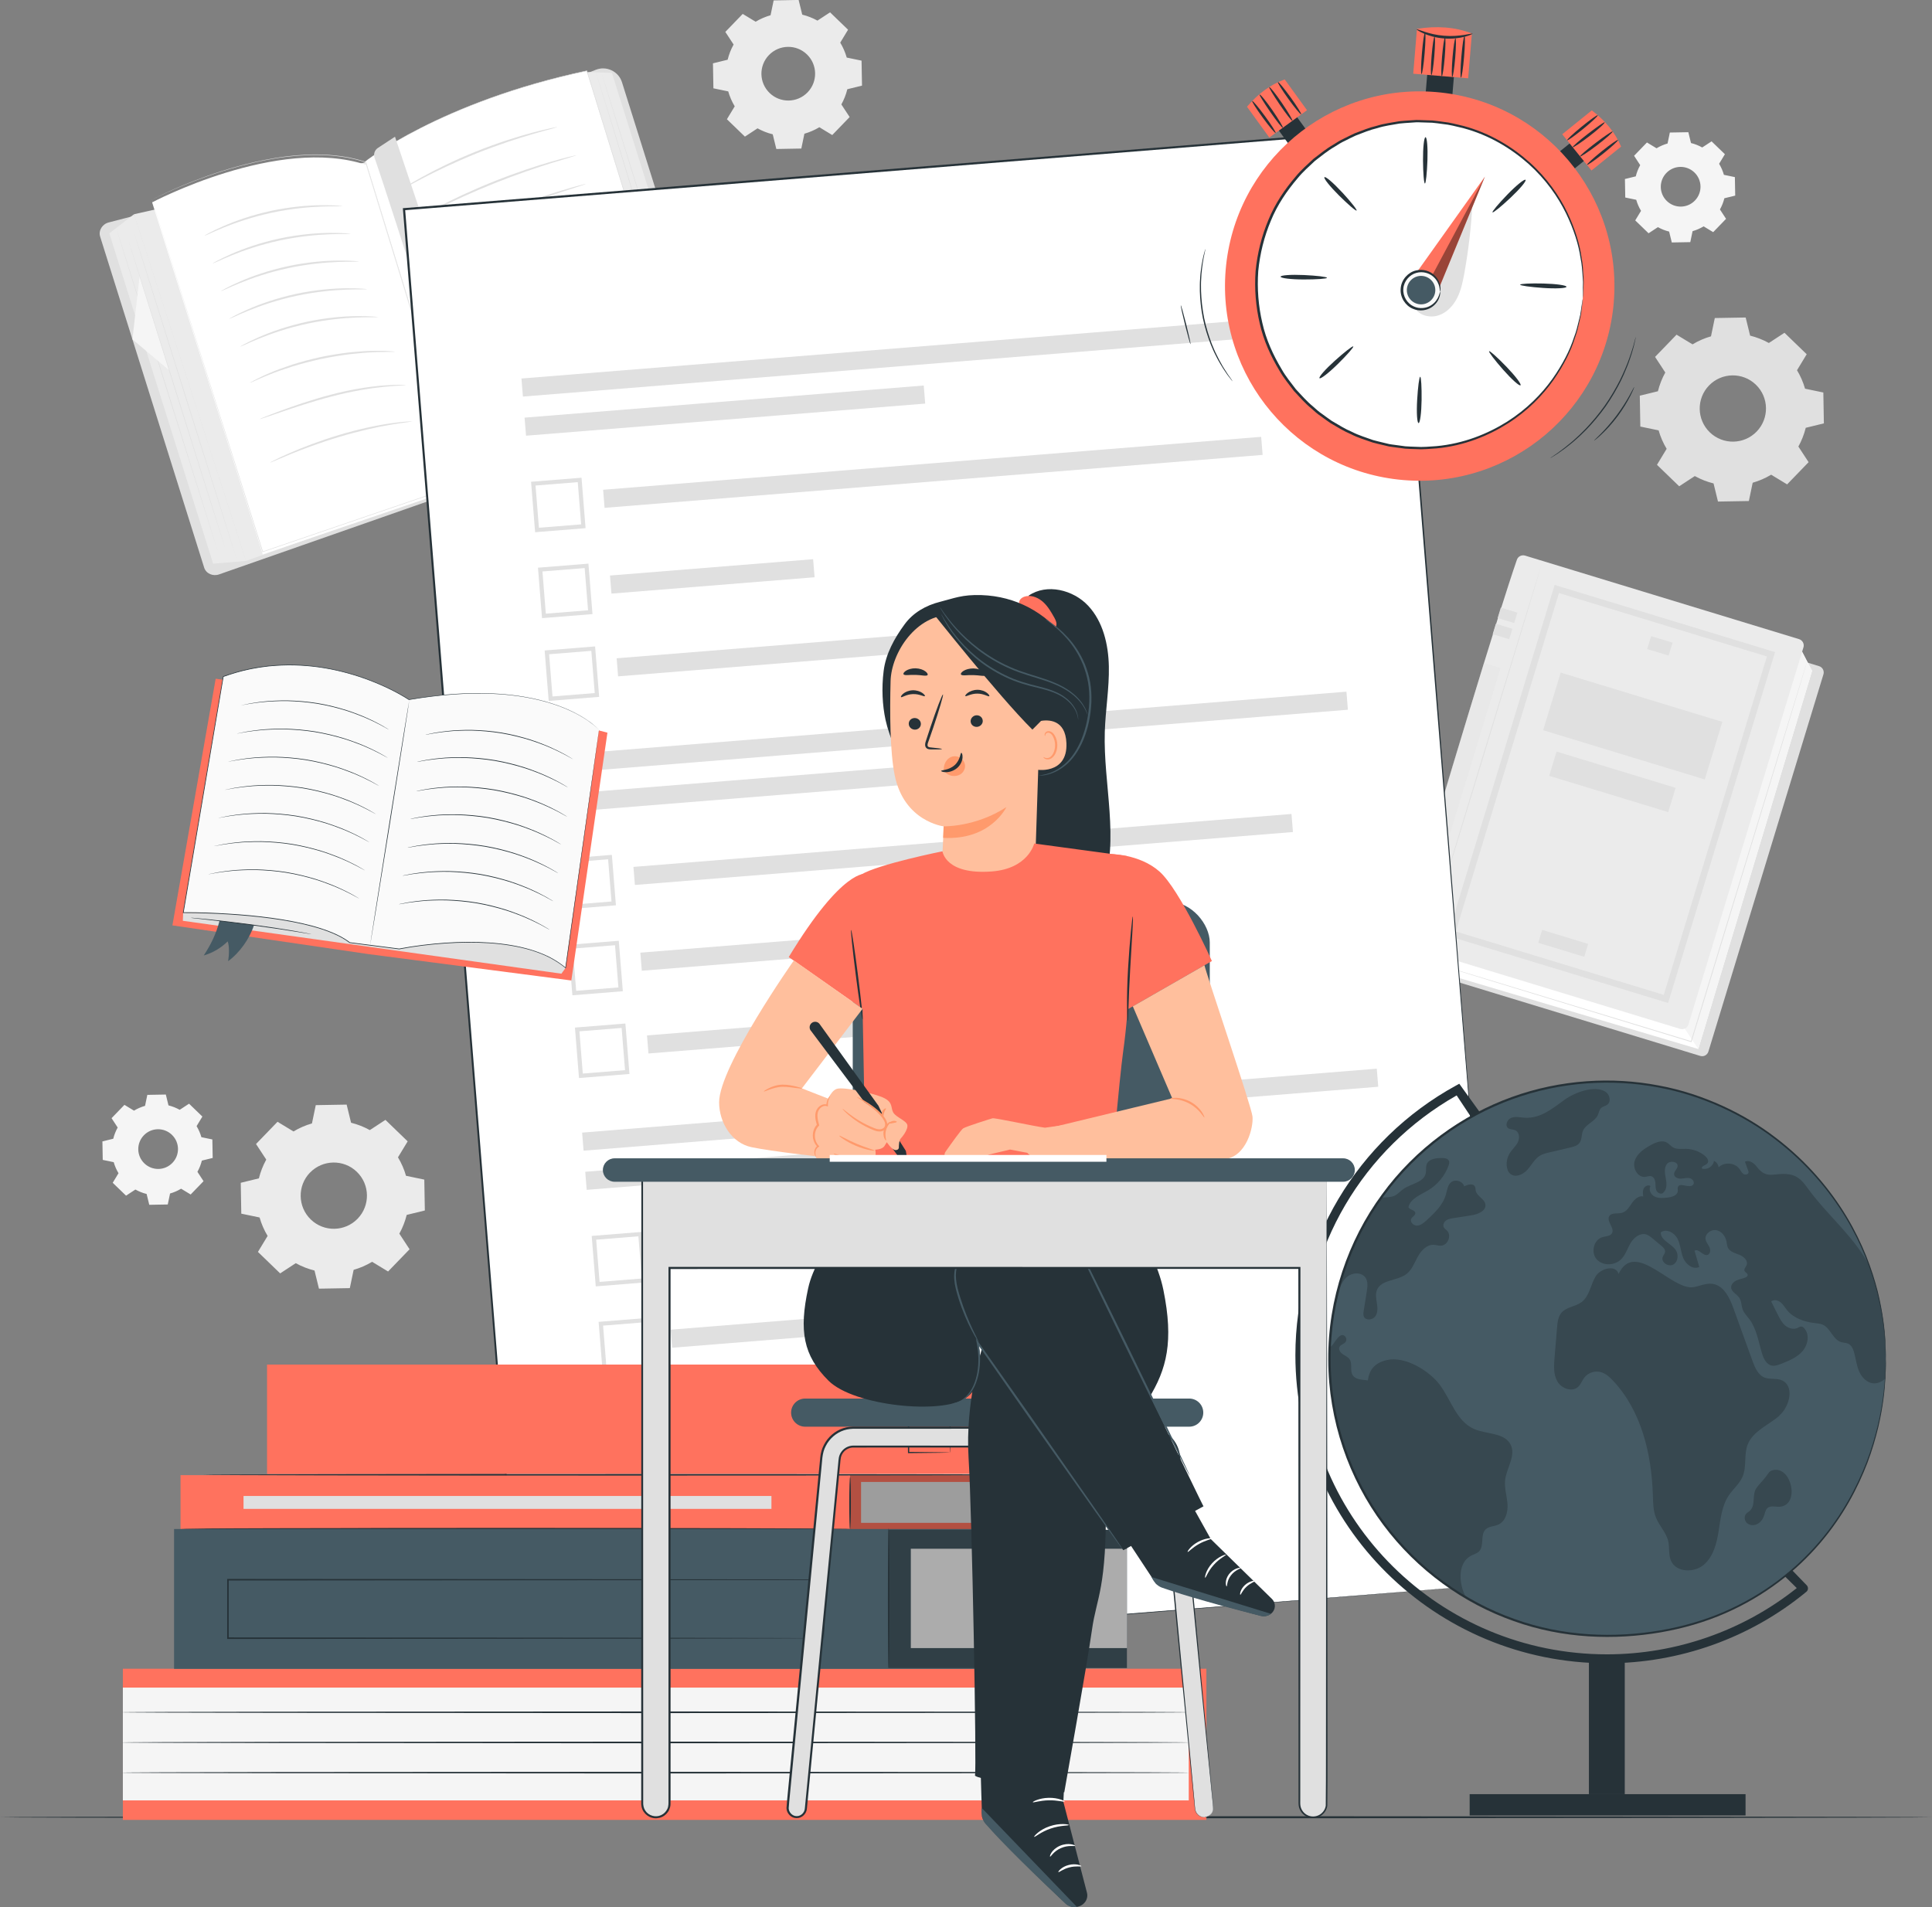 <?xml version="1.0" encoding="UTF-8"?>
<svg xmlns="http://www.w3.org/2000/svg" viewBox="0 0 466.72 460.77">
  <rect x="0" y="0" width="466.72" height="460.77" fill="#808080" stroke="none"/>
  <defs>
    <style>
      .cls-1 {
        fill: #fff;
      }

      .cls-2 {
        fill: #fafafa;
      }

      .cls-3 {
        fill: #f5f5f5;
      }

      .cls-4 {
        fill: #455a64;
      }

      .cls-5 {
        opacity: .2;
      }

      .cls-6 {
        fill: #ffbf9d;
      }

      .cls-7 {
        fill: #e0e0e0;
      }

      .cls-8 {
        fill: #ff9a6c;
      }

      .cls-9 {
        fill: #ff725e;
      }

      .cls-10 {
        opacity: .4;
      }

      .cls-11 {
        opacity: .3;
      }

      .cls-12 {
        fill: #ebebeb;
      }

      .cls-13 {
        fill: #263238;
      }
    </style>
  </defs>
  <g id="Background_Complete" data-name="Background Complete">
    <g>
      <path class="cls-12" d="m338.79,227.62s5.08,7.13,6.17,7.32c1.09.19,2.16.66,2.16.66l-5.31-8.24-3.02.25Z"/>
      <path class="cls-7" d="m410.74,255.12l-65.25-19.89c-.83-.25-1.3-1.13-1.05-1.97,10.49-36.06,23.43-78.73,27.76-91.21.28-.81,1.15-1.26,1.96-1.01l65.29,19.91c.83.25,1.3,1.15,1.04,1.99l-27.78,91.11c-.26.85-1.14,1.33-1.98,1.07Z"/>
      <polygon class="cls-1" points="410.26 253.45 344.96 234.06 340.8 228.75 368.28 135.15 435.35 157.42 437.75 162.07 410.26 253.45"/>
      <polygon class="cls-3" points="410.26 253.45 405.54 246.38 434.49 156.16 437.75 162.07 410.26 253.45"/>
      <g>
        <path class="cls-12" d="m405.89,248.59l-66.13-20.16c-.84-.26-1.32-1.13-1.07-1.98,10.49-36.06,23.42-78.73,27.75-91.21.28-.81,1.16-1.25,1.98-1l66.18,20.18c.85.26,1.32,1.15,1.06,2l-27.78,91.11c-.26.85-1.15,1.32-2,1.06Z"/>
        <path class="cls-7" d="m343.96,229.71c-.05-.02,6.27-20.92,14.12-46.68,7.86-25.77,14.27-46.64,14.32-46.62.05.02-6.27,20.91-14.12,46.68-7.85,25.76-14.27,46.64-14.32,46.62Z"/>
        <path class="cls-7" d="m402.97,242.33l-53.25-16.23,25.84-84.77,53.25,16.23-25.84,84.77Zm-51.29-17.28l50.24,15.32,24.92-81.76-50.24-15.32-24.92,81.76Z"/>
        <rect class="cls-7" x="371.79" y="226.31" width="11.62" height="3.26" transform="translate(82.88 -100.2) rotate(16.95)"/>
        <rect class="cls-7" x="398.25" y="154.44" width="5.42" height="3.26" transform="translate(62.94 -110.14) rotate(16.95)"/>
        <rect class="cls-7" x="374" y="168.17" width="40.82" height="14.55" transform="translate(68.3 -107.39) rotate(16.95)"/>
        <rect class="cls-7" x="374.46" y="185.86" width="30.06" height="6.13" transform="translate(72.02 -105.37) rotate(16.95)"/>
        <rect class="cls-7" x="362.06" y="147.38" width="4.18" height="2.63" transform="translate(59.19 -99.73) rotate(16.95)"/>
        <rect class="cls-7" x="360.87" y="151.28" width="4.18" height="2.63" transform="translate(60.27 -99.21) rotate(16.95)"/>
        <rect class="cls-7" x="340.65" y="218.66" width="3.87" height="2.63" transform="translate(79.03 -90.34) rotate(16.95)"/>
        <g class="cls-11">
          <rect class="cls-7" x="351.76" y="159.83" width="4.18" height="45.29" transform="translate(68.59 -95.26) rotate(16.95)"/>
        </g>
      </g>
      <path class="cls-7" d="m436.48,160.04s-.04.14-.11.41c-.08.27-.2.67-.35,1.19-.32,1.05-.78,2.6-1.38,4.59-1.21,3.98-2.95,9.74-5.11,16.86-4.33,14.23-10.31,33.89-16.92,55.59-1.36,4.46-2.69,8.83-3.97,13.01l-.03.1-.1-.03c-18.63-5.69-35.02-10.7-46.77-14.29-5.87-1.8-10.57-3.25-13.81-4.24-1.61-.5-2.86-.89-3.71-1.15-.42-.13-.74-.23-.96-.3-.22-.07-.32-.11-.32-.11,0,0,.11.03.33.09.22.07.54.16.97.28.85.26,2.11.63,3.72,1.12,3.25.98,7.95,2.41,13.83,4.18,11.75,3.57,28.15,8.56,46.79,14.23l-.13.07c1.27-4.18,2.61-8.55,3.97-13.01,6.63-21.7,12.63-41.35,16.97-55.58,2.18-7.11,3.95-12.86,5.17-16.84.61-1.98,1.09-3.53,1.41-4.58.16-.52.29-.92.37-1.19.09-.27.13-.4.13-.4Z"/>
    </g>
    <g>
      <g>
        <path class="cls-9" d="m150.12,19.94l24.27,77.26c.73,2.33-.66,4.8-3.03,5.38l-58.79,15.32-24.15-78.71,55.54-22.18c2.52-1,5.36.34,6.17,2.93Z"/>
        <path class="cls-7" d="m171.67,102.64c-.09.03-.18.05-.28.08l-58.92,15.35-.04-.13-24.19-78.84,55.66-22.23c1.26-.5,2.62-.46,3.84.12,1.22.58,2.12,1.61,2.52,2.9l24.27,77.26c.37,1.17.24,2.4-.36,3.46-.55.98-1.43,1.69-2.49,2.03Z"/>
      </g>
      <polygon class="cls-12" points="141.9 17.41 147.82 17.61 172.73 96.9 173.25 98.53 167.48 100.33 141.9 17.41"/>
      <g>
        <path class="cls-1" d="m88.12,39.1s18.12-14.43,53.63-21.98l25.72,83.34-55.66,16.17-23.7-77.53Z"/>
        <path class="cls-7" d="m88.12,39.1s.04.12.12.37c.08.24.19.61.34,1.08.29.96.73,2.37,1.3,4.21,1.13,3.68,2.78,9.06,4.87,15.88,4.18,13.63,10.11,33.01,17.14,55.97l-.08-.05c16.79-4.88,35.69-10.37,55.66-16.18l-.05.09c-.3-.98-.63-2.05-.96-3.12-9.29-30.12-17.88-57.95-24.75-80.22l.07.04c-8.68,1.84-16.45,4.13-23.16,6.54-6.72,2.41-12.37,4.93-16.9,7.22-4.53,2.29-7.93,4.34-10.19,5.81-.56.37-1.06.7-1.48.99-.42.29-.77.54-1.06.74-.55.4-.8.59-.85.62,0,0,.07-.06.21-.17.14-.11.35-.26.63-.47.28-.2.63-.45,1.05-.75.43-.29.92-.62,1.48-1,2.25-1.48,5.65-3.54,10.18-5.84,4.53-2.3,10.18-4.83,16.9-7.25,6.71-2.42,14.49-4.71,23.17-6.56h.05s.02.04.02.04c6.88,22.27,15.47,50.1,24.78,80.21.33,1.07.66,2.13.96,3.12l.02.07-.07.02c-19.96,5.8-38.87,11.29-55.66,16.16l-.06.02-.02-.06c-7.01-22.98-12.93-42.37-17.09-56.02-2.08-6.82-3.72-12.2-4.84-15.88-.56-1.84-.99-3.25-1.28-4.2-.14-.48-.25-.84-.33-1.08-.07-.24-.11-.36-.11-.36Z"/>
      </g>
      <path class="cls-7" d="m90.48,38.11c2.06,5.87,8.92,27.34,8.92,27.34l1.65-5.53,4.35,2.85-9.98-29.74-4.14,2.72c-.77.51-1.1,1.48-.8,2.35Z"/>
      <path class="cls-7" d="m169.18,99.81s-.03-.07-.07-.21c-.05-.14-.11-.35-.2-.62-.18-.55-.43-1.36-.76-2.39-.65-2.08-1.6-5.09-2.76-8.81-2.31-7.45-5.46-17.75-8.9-29.13-3.46-11.38-6.59-21.69-8.86-29.15-1.15-3.72-2.07-6.74-2.71-8.82-.32-1.04-.57-1.85-.74-2.4-.08-.27-.14-.48-.19-.63-.04-.14-.06-.21-.06-.21,0,0,.03.07.07.21.05.14.11.35.2.62.18.55.43,1.36.76,2.39.65,2.08,1.6,5.09,2.76,8.81,2.31,7.45,5.46,17.75,8.9,29.14,3.46,11.38,6.59,21.68,8.86,29.15,1.15,3.72,2.07,6.74,2.71,8.82.32,1.04.57,1.85.74,2.4.08.27.14.48.19.63.04.14.06.21.06.21Z"/>
      <path class="cls-7" d="m170.69,99.34s-5.76-18.29-12.77-40.87c-7.02-22.59-12.67-40.91-12.63-40.92.04-.01,5.76,18.28,12.77,40.87,7.01,22.58,12.67,40.9,12.63,40.91Z"/>
      <g>
        <path class="cls-7" d="m24.19,57.16l25.13,79.98c.46,1.45,2.13,2.19,3.66,1.62l59.58-20.86c1.42-.53-.33-2.88-.75-4.22l-39.55-69.31c-.42-1.34-1.9-2.09-3.37-1.71l-42.62,11.08c-1.58.41-2.53,1.98-2.08,3.42Z"/>
        <polygon class="cls-12" points="32.37 51.76 59.43 135.52 112.19 116.69 88.41 39.19 32.37 51.76"/>
        <g>
          <path class="cls-1" d="m36.76,48.89s30.43-16.13,51.66-9.06l23.78,77.5-48.72,16.63-26.73-85.07Z"/>
          <path class="cls-7" d="m36.75,48.25c.19.61,11.12,35.29,26.79,85.05l-.09-.05c14.16-4.83,29.68-10.14,45.9-15.68.95-.32,1.89-.65,2.81-.96l-.05.09c-8.99-29.33-17.25-56.26-23.77-77.51l.04.04c-.98-.28-1.94-.61-2.92-.8-.24-.06-.49-.11-.73-.17-.24-.06-.48-.11-.73-.15-.49-.08-.97-.16-1.45-.24-1.93-.26-3.83-.42-5.68-.42-1.85-.04-3.65.07-5.4.2-.87.09-1.73.17-2.57.28-.42.06-.84.12-1.25.17-.41.05-.82.12-1.23.19-3.24.53-6.22,1.23-8.94,1.97-2.72.75-5.18,1.54-7.38,2.32-4.39,1.55-7.72,3-9.97,4.02-1.12.51-1.97.92-2.54,1.2-.55.28-.81.4-.86.43,0,0,.29-.16.85-.44.57-.29,1.41-.7,2.53-1.22,2.24-1.04,5.57-2.49,9.96-4.06,2.19-.78,4.65-1.58,7.38-2.33,2.72-.75,5.71-1.45,8.95-1.99.4-.07.81-.14,1.23-.19.41-.06.83-.12,1.25-.18.84-.11,1.7-.19,2.57-.28,1.75-.13,3.55-.25,5.41-.21,1.86,0,3.76.16,5.7.42.48.08.97.16,1.46.24.25.03.49.09.73.15.24.05.49.11.73.17.99.19,1.95.52,2.93.8h.03s0,.04,0,.04c6.52,21.24,14.79,48.17,23.8,77.5l.02.07-.07.02c-.92.31-1.87.64-2.81.96-16.22,5.54-31.75,10.83-45.9,15.67l-.07.02-.02-.07c-15.6-49.78-26.47-84.48-26.66-85.09Z"/>
        </g>
        <polygon class="cls-12" points="26.41 56.38 32.37 51.76 59.43 135.52 51.49 136.19 26.41 56.38"/>
        <path class="cls-7" d="m52.84,133.94s-5.6-17.59-12.43-39.3c-6.82-21.72-12.32-39.34-12.28-39.35.04-.01,5.6,17.58,12.43,39.31,6.82,21.72,12.32,39.34,12.28,39.35Z"/>
        <polygon class="cls-3" points="33.73 66.7 31.99 81.98 40.89 89.48 33.73 66.7"/>
        <path class="cls-7" d="m54.53,132.9s-5.35-16.77-11.85-37.47c-6.51-20.71-11.75-37.51-11.71-37.52.04-.01,5.34,16.76,11.85,37.47,6.5,20.7,11.75,37.5,11.71,37.52Z"/>
        <path class="cls-7" d="m57.23,135.29s-5.64-17.71-12.51-39.57c-6.87-21.87-12.41-39.61-12.37-39.62.04-.01,5.64,17.7,12.51,39.58,6.87,21.87,12.41,39.61,12.37,39.62Z"/>
        <path class="cls-7" d="m82.73,49.81s-.49.04-1.36.04c-.87-.01-2.14,0-3.69.06-3.11.11-7.41.5-12.06,1.49-4.65,1-8.73,2.41-11.61,3.59-1.44.59-2.6,1.09-3.39,1.46-.79.36-1.24.55-1.26.52-.01-.03.4-.27,1.18-.69.77-.42,1.91-.97,3.34-1.6,2.86-1.26,6.96-2.73,11.65-3.74,4.68-1,9.02-1.34,12.15-1.36,1.57-.01,2.83.02,3.71.09.87.06,1.35.11,1.35.14Z"/>
        <path class="cls-7" d="m84.73,56.5s-.49.04-1.36.04c-.87-.01-2.14,0-3.69.06-3.11.11-7.41.5-12.06,1.49-4.65,1-8.73,2.41-11.61,3.59-1.44.59-2.6,1.09-3.39,1.46-.79.36-1.24.55-1.26.52-.01-.03.4-.27,1.18-.69.77-.42,1.91-.97,3.34-1.6,2.86-1.27,6.96-2.73,11.64-3.74,4.68-1,9.02-1.34,12.15-1.36,1.57-.01,2.83.02,3.71.09.87.06,1.35.11,1.35.14Z"/>
        <path class="cls-7" d="m86.73,63.19s-.49.04-1.36.04c-.87-.01-2.14,0-3.69.06-3.11.11-7.41.5-12.06,1.49-4.65,1-8.73,2.41-11.61,3.59-1.44.59-2.6,1.09-3.39,1.46-.79.36-1.24.55-1.26.52-.01-.03.4-.27,1.18-.69.77-.42,1.91-.97,3.34-1.6,2.86-1.27,6.96-2.73,11.64-3.74,4.68-1,9.02-1.34,12.15-1.36,1.57-.01,2.83.02,3.71.09.87.06,1.35.11,1.35.14Z"/>
        <path class="cls-7" d="m88.73,69.88s-.49.04-1.36.04c-.87-.01-2.14,0-3.69.06-3.11.11-7.41.5-12.06,1.49-4.65,1-8.73,2.41-11.61,3.59-1.44.59-2.6,1.09-3.39,1.46-.79.36-1.24.55-1.26.52-.01-.03.4-.27,1.18-.69.77-.42,1.91-.97,3.34-1.6,2.86-1.27,6.96-2.73,11.64-3.74,4.68-1,9.02-1.34,12.15-1.36,1.57-.01,2.83.02,3.71.09.87.06,1.35.11,1.35.14Z"/>
        <path class="cls-7" d="m91.35,76.61s-.49.04-1.36.04c-.87-.01-2.14,0-3.69.06-3.11.11-7.41.5-12.06,1.49-4.65,1-8.73,2.41-11.61,3.59-1.44.59-2.6,1.09-3.39,1.46-.79.36-1.24.55-1.26.52-.01-.03.4-.27,1.18-.69.77-.42,1.91-.97,3.34-1.6,2.86-1.27,6.96-2.73,11.65-3.74,4.68-1,9.02-1.34,12.15-1.36,1.57-.01,2.83.02,3.71.09.87.06,1.35.11,1.35.14Z"/>
        <path class="cls-7" d="m95.44,84.99s-.51.04-1.43.04c-.46,0-1.02,0-1.67.01-.65.01-1.39.02-2.21.07-1.64.06-3.58.23-5.73.48-2.15.28-4.49.65-6.94,1.17-2.44.53-4.74,1.15-6.81,1.78-2.06.66-3.9,1.29-5.42,1.91-.77.29-1.44.59-2.04.84-.6.25-1.11.48-1.53.67-.83.38-1.3.58-1.32.55-.01-.03.43-.28,1.24-.71.4-.22.91-.47,1.5-.75.59-.28,1.26-.6,2.02-.91,1.51-.66,3.35-1.33,5.42-2.02,2.08-.66,4.38-1.29,6.84-1.83,2.46-.52,4.82-.88,6.99-1.14,2.16-.22,4.12-.37,5.77-.38.82-.03,1.57-.01,2.22,0,.65,0,1.22.03,1.67.07.92.06,1.42.11,1.42.14Z"/>
        <path class="cls-7" d="m98.08,93.03s-.51.08-1.43.13c-.92.04-2.25.14-3.89.3-3.28.33-7.78,1.05-12.64,2.33-4.87,1.27-9.18,2.73-12.31,3.8-1.5.51-2.75.93-3.7,1.26-.88.29-1.37.44-1.38.41-.01-.03.46-.23,1.32-.58.86-.34,2.1-.83,3.65-1.4,3.1-1.14,7.41-2.66,12.3-3.94,4.89-1.29,9.43-1.96,12.73-2.21,1.65-.12,2.99-.17,3.91-.15.93,0,1.44.02,1.44.06Z"/>
        <path class="cls-7" d="m99.62,101.81s-.5.11-1.4.23c-.9.12-2.21.29-3.81.57-3.21.53-7.6,1.5-12.36,2.92-4.76,1.42-8.97,3.01-11.98,4.24-1.51.62-2.72,1.13-3.55,1.5-.84.36-1.31.55-1.32.52-.01-.03.43-.27,1.24-.68.81-.42,2.01-.98,3.5-1.63,2.99-1.31,7.2-2.96,11.97-4.39,4.78-1.43,9.21-2.35,12.44-2.8,1.62-.24,2.93-.37,3.84-.43.91-.06,1.42-.08,1.42-.05Z"/>
      </g>
      <path class="cls-7" d="m134.58,30.71s-.54.2-1.55.47c-1,.26-2.45.66-4.24,1.18-3.57,1.03-8.45,2.61-13.71,4.72-5.25,2.12-9.87,4.37-13.16,6.09-1.64.86-2.97,1.58-3.87,2.08-.91.5-1.42.76-1.44.74,0-.01.11-.1.34-.25.28-.18.61-.39,1.01-.64.88-.55,2.18-1.32,3.81-2.22,3.25-1.81,7.86-4.11,13.14-6.24,5.27-2.12,10.19-3.66,13.79-4.61,1.8-.48,3.26-.83,4.28-1.04.46-.09.85-.17,1.17-.24.27-.05.41-.07.42-.05Z"/>
      <path class="cls-7" d="m141.56,44.42s-.14.07-.41.17c-.32.11-.72.24-1.19.4-1.1.36-2.58.84-4.38,1.42-3.69,1.21-8.77,2.97-14.29,5.13-5.52,2.16-10.44,4.32-13.97,5.94-1.71.79-3.13,1.44-4.18,1.93-.45.21-.83.38-1.14.52-.26.11-.4.17-.41.15,0-.01.12-.1.37-.24.3-.16.66-.36,1.1-.6.96-.51,2.37-1.22,4.12-2.07,3.5-1.7,8.41-3.9,13.94-6.07,5.53-2.16,10.63-3.88,14.36-5.01,1.86-.57,3.37-1,4.43-1.28.48-.12.88-.23,1.21-.31.28-.07.43-.09.43-.08Z"/>
      <path class="cls-7" d="m143.45,52.28s-.14.08-.41.17c-.33.11-.72.25-1.21.41-1.12.37-2.62.87-4.45,1.47-3.76,1.24-8.93,2.99-14.61,5.04-5.68,2.05-10.77,4.02-14.45,5.47-1.79.71-3.26,1.29-4.36,1.72-.48.18-.87.33-1.19.45-.27.1-.42.14-.43.13,0-.01.13-.09.39-.22.31-.14.7-.32,1.16-.53,1.01-.46,2.48-1.09,4.3-1.86,3.65-1.53,8.74-3.55,14.42-5.61,5.68-2.05,10.88-3.75,14.67-4.91,1.89-.58,3.43-1.03,4.5-1.33.49-.13.9-.24,1.23-.33.28-.07.43-.1.44-.08Z"/>
      <path class="cls-7" d="m146.52,60.92c.04.12-9.22,3.33-20.68,7.15-11.47,3.83-20.79,6.83-20.83,6.71-.04-.12,9.22-3.32,20.68-7.15,11.46-3.83,20.79-6.83,20.83-6.71Z"/>
      <path class="cls-7" d="m150.4,69.28c.04.12-9.22,3.24-20.68,6.96-11.47,3.72-20.79,6.64-20.83,6.52-.04-.12,9.22-3.24,20.69-6.96,11.46-3.72,20.79-6.64,20.83-6.52Z"/>
      <path class="cls-7" d="m153.37,78.54c.04.12-9.32,2.94-20.88,6.29-11.57,3.35-20.98,5.96-21.02,5.84-.04-.12,9.31-2.94,20.89-6.29,11.57-3.35,20.98-5.96,21.01-5.84Z"/>
      <path class="cls-7" d="m153.94,87.96c.04.12-8.2,2.68-18.41,5.71-10.2,3.03-18.5,5.39-18.54,5.27-.04-.12,8.2-2.68,18.41-5.72,10.2-3.03,18.5-5.39,18.54-5.27Z"/>
      <path class="cls-7" d="m139.23,37.52s-.13.07-.4.16c-.32.1-.7.22-1.16.36-1.08.33-2.53.77-4.28,1.3-3.61,1.12-8.56,2.79-13.91,4.93-5.35,2.14-10.09,4.35-13.47,6.02-1.64.82-2.99,1.5-4,2.01-.43.22-.79.39-1.09.54-.25.12-.39.18-.4.16,0-.01.11-.1.35-.24.29-.17.63-.37,1.05-.62.91-.53,2.26-1.27,3.94-2.15,3.35-1.76,8.08-4.01,13.45-6.16,5.37-2.14,10.35-3.77,13.99-4.81,1.82-.52,3.3-.92,4.33-1.16.47-.11.86-.2,1.19-.27.27-.06.42-.08.42-.06Z"/>
    </g>
    <path class="cls-12" d="m70.9,273.37c1.41-.85,2.91-1.5,4.46-1.94l.92-4.42,7.46-.13,1.07,4.38c1.56.39,3.09.98,4.53,1.78l3.77-2.47,5.37,5.19-2.34,3.86c.85,1.41,1.5,2.91,1.94,4.46l4.42.92.13,7.46-4.38,1.07c-.39,1.56-.98,3.09-1.78,4.53l2.47,3.77-5.19,5.37-3.86-2.34c-1.41.85-2.91,1.5-4.46,1.94l-.92,4.42-7.46.13-1.07-4.38c-1.56-.39-3.09-.98-4.53-1.78l-3.77,2.47-5.37-5.19,2.34-3.86c-.85-1.41-1.5-2.91-1.94-4.46l-4.42-.92-.13-7.46,4.38-1.07c.39-1.56.98-3.09,1.78-4.53l-2.47-3.77,5.19-5.37,3.86,2.34h0Zm3.98,9.94c-3.07,3.18-2.98,8.25.2,11.33,3.18,3.07,8.25,2.98,11.32-.2,3.07-3.18,2.98-8.25-.2-11.32s-8.25-2.98-11.32.2Z"/>
    <path class="cls-12" d="m182.54,5.25c1.14-.69,2.36-1.21,3.61-1.57l.74-3.58,6.04-.11.87,3.55c1.27.31,2.5.79,3.67,1.44l3.05-2,4.35,4.2-1.89,3.12c.69,1.14,1.21,2.36,1.57,3.61l3.58.74.11,6.04-3.55.87c-.31,1.27-.79,2.5-1.44,3.67l2,3.05-4.2,4.35-3.12-1.89c-1.14.69-2.36,1.21-3.61,1.57l-.74,3.58-6.04.11-.87-3.55c-1.27-.31-2.5-.79-3.67-1.44l-3.05,2-4.35-4.2,1.89-3.12c-.69-1.14-1.21-2.36-1.57-3.61l-3.58-.74-.11-6.04,3.55-.87c.31-1.27.79-2.5,1.44-3.67l-2-3.05,4.2-4.35,3.12,1.89h0Zm3.22,8.05c-2.49,2.58-2.42,6.68.16,9.17,2.58,2.49,6.68,2.42,9.17-.16,2.49-2.58,2.42-6.68-.16-9.17-2.58-2.49-6.68-2.41-9.17.16Z"/>
    <path class="cls-7" d="m408.87,83.2c1.41-.85,2.91-1.5,4.46-1.94l.92-4.42,7.46-.13,1.07,4.38c1.56.39,3.09.98,4.53,1.78l3.77-2.47,5.37,5.19-2.34,3.86c.85,1.41,1.5,2.91,1.94,4.46l4.42.92.13,7.46-4.38,1.07c-.39,1.56-.98,3.09-1.78,4.53l2.47,3.77-5.19,5.37-3.86-2.34c-1.41.85-2.91,1.5-4.46,1.94l-.92,4.42-7.46.13-1.07-4.38c-1.56-.39-3.09-.98-4.53-1.78l-3.77,2.47-5.37-5.19,2.34-3.86c-.85-1.41-1.5-2.91-1.94-4.46l-4.42-.92-.13-7.46,4.38-1.07c.39-1.56.98-3.09,1.78-4.53l-2.47-3.77,5.19-5.37,3.86,2.34h0Zm3.98,9.94c-3.07,3.18-2.98,8.25.2,11.32,3.18,3.07,8.25,2.98,11.32-.2,3.07-3.18,2.98-8.25-.2-11.32-3.18-3.07-8.25-2.98-11.32.2Z"/>
    <path class="cls-3" d="m400.17,35.83c.85-.51,1.75-.9,2.67-1.16l.55-2.65,4.47-.08.64,2.62c.94.23,1.85.59,2.71,1.07l2.26-1.48,3.22,3.11-1.4,2.31c.51.85.9,1.75,1.16,2.67l2.65.55.08,4.47-2.62.64c-.23.94-.59,1.85-1.07,2.71l1.48,2.26-3.11,3.22-2.31-1.4c-.85.51-1.75.9-2.67,1.16l-.55,2.65-4.47.08-.64-2.63c-.94-.23-1.85-.59-2.71-1.07l-2.26,1.48-3.22-3.11,1.4-2.31c-.51-.85-.9-1.75-1.16-2.67l-2.65-.55-.08-4.47,2.62-.64c.23-.94.59-1.85,1.07-2.71l-1.48-2.26,3.11-3.22,2.31,1.4h0Zm2.38,5.96c-1.84,1.91-1.79,4.94.12,6.78,1.91,1.84,4.94,1.79,6.78-.12,1.84-1.91,1.79-4.94-.12-6.78-1.91-1.84-4.94-1.79-6.78.12Z"/>
    <path class="cls-3" d="m32.37,268.34c.85-.51,1.75-.9,2.67-1.16l.55-2.65,4.47-.08.64,2.62c.94.23,1.85.59,2.71,1.07l2.26-1.48,3.22,3.11-1.4,2.31c.51.85.9,1.75,1.16,2.67l2.65.55.08,4.47-2.62.64c-.23.94-.59,1.85-1.07,2.71l1.48,2.26-3.11,3.22-2.31-1.4c-.85.51-1.75.9-2.67,1.16l-.55,2.65-4.47.08-.64-2.62c-.94-.23-1.85-.59-2.71-1.07l-2.26,1.48-3.22-3.11,1.4-2.31c-.51-.85-.9-1.75-1.16-2.67l-2.65-.55-.08-4.47,2.62-.64c.23-.94.59-1.85,1.07-2.71l-1.48-2.26,3.11-3.22,2.31,1.4h0Zm2.38,5.96c-1.84,1.91-1.79,4.94.12,6.78,1.91,1.84,4.94,1.79,6.78-.12,1.84-1.91,1.79-4.94-.12-6.78-1.91-1.84-4.94-1.79-6.78.12Z"/>
  </g>
  <g id="Floor">
    <path class="cls-13" d="m466.72,439.06c0,.14-104.49.26-233.35.26s-233.37-.12-233.37-.26,104.47-.26,233.37-.26,233.35.12,233.35.26Z"/>
  </g>
  <g id="Exam">
    <g>
      <g>
        <rect class="cls-1" x="111.34" y="40.39" width="239.2" height="352.34" transform="translate(-16.61 19.21) rotate(-4.6)"/>
        <path class="cls-13" d="m364.28,382.58c-.17-2.12-11.69-144.17-28.48-351.19l.26.22c-72.56,5.84-153.38,12.35-238.41,19.19h-.03s.24-.28.24-.28c10.61,132.18,20.4,254.18,28.19,351.21l-.22-.19c145.21-11.55,236.75-18.83,238.45-18.96-1.7.14-93.23,7.58-238.42,19.38l-.21.02-.02-.21c-7.82-97.03-17.64-219.03-28.29-351.21l-.02-.26.26-.02h.03c85.02-6.83,165.85-13.32,238.41-19.15l.24-.02.02.24c16.51,207.04,27.83,349.11,28,351.23Z"/>
      </g>
      <g>
        <g>
          <rect class="cls-7" x="125.83" y="83.73" width="192.59" height="4.38" transform="translate(-6.17 18.08) rotate(-4.6)"/>
          <rect class="cls-7" x="126.74" y="97.03" width="96.74" height="4.38" transform="translate(-7.39 14.35) rotate(-4.6)"/>
          <rect class="cls-7" x="145.61" y="111.94" width="159.48" height="4.38" transform="translate(-8.42 18.43) rotate(-4.6)"/>
          <rect class="cls-7" x="147.45" y="137.08" width="49.23" height="4.38" transform="translate(-10.61 14.24) rotate(-4.6)"/>
          <path class="cls-7" d="m129.27,128.59l-.98-12.19,12.19-.98.98,12.19-12.19.98Zm.1-11.28l.82,10.2,10.2-.82-.82-10.2-10.2.82Z"/>
          <path class="cls-7" d="m130.94,149.35l-.98-12.19,12.19-.98.98,12.19-12.19.98Zm.1-11.28l.82,10.2,10.2-.82-.82-10.2-10.2.82Z"/>
          <rect class="cls-7" x="148.96" y="154.69" width="108.69" height="4.38" transform="translate(-11.92 16.8) rotate(-4.6)"/>
          <path class="cls-7" d="m132.55,169.35l-.98-12.19,12.19-.98.98,12.19-12.19.98Zm.1-11.28l.82,10.2,10.2-.82-.82-10.2-10.2.82Z"/>
        </g>
        <g>
          <rect class="cls-7" x="133.15" y="174.84" width="192.59" height="4.38" transform="translate(-13.45 18.96) rotate(-4.6)"/>
          <rect class="cls-7" x="134.07" y="188.15" width="96.74" height="4.38" transform="translate(-14.67 15.23) rotate(-4.6)"/>
          <rect class="cls-7" x="152.93" y="203.06" width="159.48" height="4.38" transform="translate(-15.7 19.31) rotate(-4.6)"/>
          <rect class="cls-7" x="154.78" y="228.2" width="49.23" height="4.38" transform="translate(-17.89 15.12) rotate(-4.6)"/>
          <path class="cls-7" d="m136.6,219.71l-.98-12.19,12.19-.98.98,12.19-12.19.98Zm.1-11.28l.82,10.2,10.2-.82-.82-10.2-10.2.82Z"/>
          <path class="cls-7" d="m138.27,240.47l-.98-12.19,12.19-.98.98,12.19-12.19.98Zm.1-11.28l.82,10.2,10.2-.82-.82-10.2-10.2.82Z"/>
          <rect class="cls-7" x="156.29" y="245.81" width="108.69" height="4.38" transform="translate(-19.2 17.68) rotate(-4.6)"/>
          <path class="cls-7" d="m139.87,260.46l-.98-12.19,12.19-.98.98,12.19-12.19.98Zm.1-11.28l.82,10.2,10.2-.82-.82-10.2-10.2.82Z"/>
        </g>
        <g>
          <rect class="cls-7" x="140.48" y="265.93" width="192.59" height="4.38" transform="translate(-20.73 19.84) rotate(-4.6)"/>
          <rect class="cls-7" x="141.39" y="279.24" width="96.74" height="4.38" transform="translate(-21.95 16.11) rotate(-4.6)"/>
          <rect class="cls-7" x="160.26" y="294.15" width="159.48" height="4.38" transform="translate(-22.98 20.19) rotate(-4.6)"/>
          <rect class="cls-7" x="162.1" y="319.29" width="49.23" height="4.38" transform="translate(-25.17 16) rotate(-4.6)"/>
          <path class="cls-7" d="m143.92,310.8l-.98-12.19,12.19-.98.98,12.19-12.19.98Zm.1-11.28l.82,10.2,10.2-.82-.82-10.2-10.2.82Z"/>
          <path class="cls-7" d="m145.59,331.56l-.98-12.19,12.19-.98.98,12.19-12.19.98Zm.1-11.28l.82,10.2,10.2-.82-.82-10.2-10.2.82Z"/>
          <rect class="cls-7" x="163.61" y="336.9" width="108.69" height="4.38" transform="translate(-26.48 18.56) rotate(-4.6)"/>
          <path class="cls-7" d="m147.2,351.55l-.98-12.19,12.19-.98.98,12.19-12.19.98Zm.1-11.28l.82,10.2,10.2-.82-.82-10.2-10.2.82Z"/>
        </g>
      </g>
    </g>
  </g>
  <g id="Globe">
    <g>
      <path class="cls-4" d="m455.56,328.4c0,34.88-25.45,66.86-67.43,66.86-36.99,0-66.97-29.98-66.97-66.97s29.98-66.97,66.97-66.97,67.43,30.1,67.43,67.08Z"/>
      <g>
        <g class="cls-5">
          <path d="m430.17,364.02c-1.09.15-2.37-.38-3.19.33-.48.42-.59,1.1-.78,1.71-.27.84-.77,1.63-1.54,2.08-.76.45-1.8.49-2.51-.05-.71-.53-.92-1.66-.35-2.33.26-.3.64-.48.94-.76,1.44-1.35.45-3.85,1.55-5.45.65-.94,1.66-1.9,2.37-2.86.55-.74.75-1.32,1.75-1.52,4.39-.86,6.38,8.2,1.76,8.84Z"/>
        </g>
        <g class="cls-11">
          <path class="cls-13" d="m350.65,383.77c.57.38,1.14.75,1.72,1.11.41.25.81.5,1.23.74-.42-.24-.82-.49-1.23-.74-.58-.36-1.15-.73-1.72-1.11Z"/>
        </g>
        <g class="cls-11">
          <path class="cls-13" d="m455.54,327.48c0-.96-.03-1.91-.09-2.86.05.95.08,1.9.09,2.86.02.31.02.61.02.92,0,1.48-.05,2.93-.14,4.39.09-1.46.14-2.91.14-4.39,0-.31,0-.61-.02-.92Z"/>
        </g>
        <g class="cls-11">
          <path class="cls-13" d="m451.33,305.11c.32.84.62,1.69.91,2.55-.28-.86-.59-1.71-.91-2.55,0,0,.01-.01,0-.01h0Z"/>
        </g>
        <g class="cls-5">
          <path d="m429.82,342.02c2.66-2.28,3.73-7.42.43-8.61-1.25-.45-2.69-.09-3.93-.56-1.62-.62-2.37-2.42-2.96-4.03-1.54-4.25-3.07-8.49-4.61-12.73-.93-2.56-2.33-5.52-5.05-5.9-1.54-.21-3.03.51-4.56.79-5.27.95-14.13-11.66-18.14-3.17-.56-2.31-4.35-1.44-5.56.61-1.21,2.05-1.47,4.76-3.39,6.19-1.46,1.09-3.61,1.15-4.81,2.52-.84.96-.99,2.33-1.09,3.59-.2,2.43-.41,4.85-.61,7.28-.16,1.96-.3,4.05.68,5.76.98,1.71,3.54,2.66,5,1.33.67-.61.96-1.53,1.51-2.25.89-1.16,2.51-1.72,3.94-1.34,1.2.31,2.15,1.19,3,2.09,6.86,7.3,9.31,17.7,9.62,27.67.06,1.82.06,3.7.74,5.39.79,1.99,2.47,3.6,2.96,5.68.38,1.6.02,3.36.72,4.85,1.28,2.75,5.54,2.86,7.86.9,2.32-1.97,3.13-5.14,3.6-8.13.47-2.99.78-6.14,2.47-8.66,1.05-1.56,2.59-2.81,3.33-4.54,1.03-2.42.27-5.28,1.22-7.73,1.26-3.25,5-4.68,7.66-6.96Z"/>
        </g>
        <g class="cls-5">
          <path d="m347.26,381.07h.01c.68.54,1.38,1.04,2.08,1.54.55.4,1.11.78,1.68,1.16.57.38,1.14.75,1.72,1.11.41.25.81.5,1.23.74-.05-.12-.11-.22-.16-.34-1.48-3.22-1.57-7.86,1.62-9.45.61-.31,1.3-.48,1.8-.94,1.42-1.33.26-4.07,1.67-5.4.8-.74,2.05-.69,3.04-1.13,1.78-.81,2.36-3.07,2.22-5.01-.15-1.93-.79-3.85-.57-5.78.35-2.92,2.66-5.89,1.33-8.53-1.48-2.94-5.8-2.47-8.84-3.79-4.25-1.85-5.56-7.06-8.33-10.74-2.48-3.29-8.29-6.91-12.7-5.92-3.2.72-4.3,2.61-4.63,4.93-.14-.02-.27-.04-.41-.06-1.18-.13-2.57-.19-3.22-1.16-.76-1.13-.01-2.81-.79-3.91-.41-.58-1.11-.83-1.69-1.25-.58-.4-1.07-1.16-.71-1.77.29-.52,1.03-.62,1.41-1.1.3-.38.29-.96-.02-1.32-1.22-1.42-2.57,1.48-3.24,2.16-.19.2-.37.37-.54.51h0c-.01.14-.02.25-.02.38-.02.4-.01.8-.02,1.2,0,.4-.02.8-.02,1.2,0,.33.01.65.02.98,0,.33,0,.65.02.98,0,.16,0,.31.01.46.27,7.42,1.76,14.54,4.29,21.16,1.15,3.02,2.53,5.94,4.12,8.74.66,1.21,1.39,2.41,2.14,3.58.94,1.45,1.92,2.86,2.98,4.22.98,1.31,2.03,2.59,3.13,3.81,1.5,1.7,3.09,3.31,4.77,4.85,1.48,1.37,3.03,2.67,4.64,3.9"/>
        </g>
        <g class="cls-5">
          <path d="m325.42,308.5c1.26-1.07,3.43-1.19,4.41.14.69.95.53,2.25.35,3.41-.25,1.56-.49,3.12-.75,4.68-.07.46-.14.97.06,1.4.47.99,2.11.8,2.74-.08.64-.9.57-2.1.39-3.18-.17-1.09-.39-2.23.03-3.24,1.07-2.51,4.85-2.13,7.05-3.77,1.37-1.01,1.97-2.71,2.78-4.2.81-1.49,2.17-2.98,3.87-2.9.58.02,1.14.23,1.72.21,1.69-.05,2.67-2.49,1.47-3.67-.25-.25-.58-.45-.75-.76-.3-.56.02-1.28.53-1.66.51-.37,1.16-.47,1.79-.57,1.44-.23,2.88-.45,4.32-.68,1.59-.24,3.63-1.06,3.4-2.63-.19-1.36-2.06-1.97-2.34-3.32-.07-.33-.03-.69-.18-.99-.44-.87-1.75-.52-2.59-.05-.34-1.26-2.15-1.83-3.17-1-.85.7-.96,1.92-1.26,2.97-.7,2.53-2.74,4.45-4.68,6.24-.65.59-1.39,1.22-2.27,1.27-.89.04-1.81-.9-1.41-1.67.28-.53,1.05-.83.97-1.42-.11-.74-1.41-.69-1.66-1.39.51-2.09,2.93-2.95,4.79-4.07,2.25-1.35,4.02-3.48,4.9-5.95.15-.39.27-.85.06-1.22-.28-.53-.99-.61-1.6-.61-1.43-.02-3.21.17-3.73,1.49-.28.71-.07,1.51-.25,2.25-.5,2.19-3.54,2.44-5.4,3.75-.73.51-1.29,1.21-2.09,1.6-.86.41-1.88.38-2.84.45-.17.01-.34.03-.51.05-.59.81-1.15,1.63-1.7,2.47-.55.84-1.07,1.69-1.58,2.55-2.39,4.04-4.35,8.36-5.85,12.89-.52,1.58-.98,3.18-1.38,4.81-.4,1.63-.74,3.28-1.02,4.95.66-1.35.96-3.02,1.22-4.2.35-1.59.87-3.26,2.12-4.33Z"/>
        </g>
        <g class="cls-5">
          <path d="m381.55,276.15c.64-.83.45-2.02.86-2.97.69-1.59,2.82-2.16,3.56-3.72.28-.6.35-1.34.85-1.78.41-.37,1.03-.45,1.47-.79.99-.75.58-2.47-.47-3.13-2.64-1.67-7.51.26-9.79,1.9-2.94,2.1-5.81,4.63-9.72,4.39-1.08-.07-2.2-.36-3.21.02-1.01.38-1.63,1.87-.76,2.51.48.35,1.17.25,1.71.5,1.01.46,1.11,1.9.62,2.89-.49.98-1.38,1.72-1.96,2.66-.56.91-.82,1.99-.73,3.05.07.74.33,1.5.91,1.96,1.22.96,3.06.14,4.09-1.02,1.03-1.15,1.74-2.64,3.08-3.43.67-.39,1.43-.58,2.19-.75,1.7-.4,3.4-.8,5.1-1.2.81-.19,1.69-.42,2.19-1.08Z"/>
        </g>
        <g class="cls-5">
          <path d="m455.56,327.75c0-.96-.03-1.91-.09-2.86-.05-.95-.13-1.89-.22-2.83-.07-.76-.16-1.51-.27-2.26-.1-.79-.22-1.58-.36-2.36-.4-2.35-.93-4.66-1.57-6.92-.25-.87-.52-1.73-.8-2.59-.28-.86-.59-1.71-.91-2.55h0c-.34-.64-.7-1.27-1.1-1.88-3.74-5.87-9.18-10.47-13.3-16.08-1.34-1.83-2.39-3.33-4.77-3.69-3.52-.54-5.3,1.45-7.8-1.86-.67-.89-1.84-1.71-2.84-1.18.26.71.52,1.41.78,2.13.05.15.11.31.09.46-.05.5-.8.63-1.23.36-.43-.29-.64-.78-.94-1.19-1.11-1.57-3.71-1.77-5.07-.41-.05-.66-.5-1.29-1.12-1.56-.14,1.3-1.64,2.26-2.9,1.85-.2-.64.96-.76,1.37-1.31.37-.52-.07-1.23-.55-1.67-1.27-1.1-2.94-1.74-4.64-1.78-1.08-.02-2.24.18-3.18-.37-.54-.32-.93-.84-1.48-1.15-1.18-.66-2.67-.05-3.86.6-1.63.9-3.32,2.03-3.89,3.79-.59,1.75.7,4.13,2.56,3.9.47-.06.96-.28,1.42-.16.66.18.96.94,1.01,1.61.05.66-.02,1.38.31,1.97.32.59,1.29.89,1.66.33.87-.82.77-2.21.54-3.38-.21-1.17-.46-2.49.25-3.45.71-.96,2.74-.65,2.6.53-.09.7-.89,1.2-.85,1.91.03.72.92,1.1,1.64,1.07.73-.02,1.46-.28,2.17-.11.71.17,1.28,1.09.77,1.6-.89.99-3.19-.71-3.65.53-.13.32,0,.68-.03,1.01-.09,1.03-1.4,1.41-2.44,1.54-1.05.12-2.15.22-3.1-.22-.95-.44-1.6-1.68-1.06-2.56-.53-.38-1.34,0-1.63.59-.29.58-.2,1.28-.12,1.92-1.11-.24-2.1.69-2.73,1.6-.64.93-1.25,2-2.33,2.33-1.09.33-2.58-.12-3.15.85-.74,1.27,1.4,2.87.65,4.13-.43.71-1.45.69-2.26.91-2.14.6-2.89,3.7-1.43,5.36,1.45,1.66,4.38,1.56,5.93-.02,1.08-1.09,1.51-2.62,2.29-3.93.78-1.3,2.25-2.48,3.72-2.06.58.17,1.07.57,1.53.95.71.59,1.43,1.18,2.14,1.78.46.38.96.85.92,1.45-.04.47-.42.84-.58,1.29-.45,1.28,1.42,2.49,2.59,1.79,1.18-.7,1.3-2.48.5-3.58-1.11-1.52-3.62-2.28-3.55-4.16,1.28-1.03,3.3.05,4.04,1.52.75,1.46.77,3.19,1.4,4.7.63,1.52,2.39,2.86,3.86,2.12-.38-1.31-.76-2.61-1.14-3.9.94-.7,2.02,1.33,3.14.99.68-.21.77-1.18.47-1.84-.29-.65-.82-1.2-.95-1.91-.21-1.29,1.24-2.44,2.55-2.23,1.3.21,2.25,1.45,2.5,2.72.1.51.12,1.04.34,1.51.49,1.01,1.76,1.32,2.81,1.74,1.06.42,2.14,1.47,1.71,2.5-.2.45-.68.89-.51,1.35.16.41.78.59.78,1.03-.01.3-.32.5-.6.61-.7.28-1.47.38-2.15.71-.68.32-1.3.97-1.25,1.71.08,1.06,1.35,1.56,1.95,2.44.58.83.49,1.94.85,2.89.34.88,1.05,1.56,1.61,2.31,1.77,2.38,2.19,5.46,3.05,8.28.38,1.28,1.09,2.7,2.41,2.94.73.13,1.45-.15,2.13-.41,1.91-.75,3.89-1.55,5.23-3.08,1.34-1.54,1.79-4.04.42-5.55-.17-.2-.39-.38-.65-.41-.36-.04-.68.2-1,.35-.97.44-2.17.07-2.98-.63-.8-.7-1.29-1.68-1.77-2.63-.52-1.04-1.05-2.1-1.58-3.15.63-.53,1.63-.31,2.28.21.64.52,1.03,1.27,1.56,1.9,1.59,1.96,4.2,2.83,6.73,3.12.64.07,1.3.13,1.9.39,1.89.85,2.43,3.61,4.43,4.2.55.17,1.17.14,1.7.38.79.37,1.18,1.26,1.42,2.09.44,1.55.59,3.19,1.25,4.66.65,1.48,1.98,2.82,3.61,2.84,1.01.02,1.97-.49,2.71-1.19h0c.09-1.47.14-2.92.14-4.4,0-.31,0-.61-.02-.92Z"/>
        </g>
        <rect class="cls-13" x="383.84" y="399.93" width="8.66" height="33.55"/>
        <path class="cls-13" d="m388.17,401.86c-41.49,0-75.24-33.39-75.24-74.44,0-27.03,14.85-51.98,38.75-65.12l.84-.46,4.96,6.88-2.13,1.15-3.46-5.21c-22.72,12.88-36.8,36.84-36.8,62.76,0,39.86,32.79,72.28,73.09,72.28,16.68,0,32.92-5.68,45.87-16.01l-2.88-2.84,1.77-1.47,3.52,3.64c.43.45.39,1.17-.09,1.57l-.03.02c-13.48,11.13-30.59,17.25-48.17,17.25Z"/>
        <rect class="cls-13" x="355.03" y="433.48" width="66.65" height="5.15"/>
      </g>
      <path class="cls-13" d="m455.56,328.4s-.03-.37-.06-1.09c-.05-.72-.02-1.79-.15-3.19-.18-2.8-.66-6.93-1.96-12.11-1.35-5.15-3.6-11.34-7.52-17.83-3.92-6.46-9.52-13.2-17.11-18.96-3.78-2.89-8.08-5.48-12.81-7.63-4.73-2.14-9.89-3.87-15.4-4.87-10.97-2.07-23.33-1.46-35.17,2.84-11.81,4.27-23.01,12.28-31.08,23.36-8.1,11.01-12.95,25.06-12.85,39.6.02,14.54,4.95,28.56,13.14,39.52,8.17,11.01,19.42,18.94,31.26,23.12,11.87,4.29,24.22,4.61,35.22,2.76,5.51-.95,10.74-2.47,15.5-4.54,4.76-2.07,9.08-4.63,12.89-7.48,7.63-5.71,13.14-12.58,16.89-19.12,1.89-3.28,3.36-6.49,4.54-9.51,1.15-3.03,1.99-5.88,2.63-8.46,1.25-5.18,1.67-9.33,1.84-12.13.13-1.4.1-2.47.15-3.19.03-.72.05-1.09.05-1.09,0,0,.05,1.48-.09,4.29-.13,2.81-.52,6.96-1.74,12.17-.63,2.6-1.45,5.46-2.59,8.51-1.17,3.04-2.63,6.27-4.51,9.57-3.75,6.59-9.26,13.52-16.93,19.29-3.82,2.88-8.16,5.47-12.95,7.56-4.79,2.1-10.05,3.64-15.6,4.6-11.06,1.89-23.5,1.58-35.48-2.73-11.94-4.2-23.3-12.19-31.54-23.29-8.26-11.05-13.24-25.19-13.26-39.85-.1-14.66,4.8-28.83,12.97-39.93,8.13-11.18,19.44-19.23,31.35-23.53,11.94-4.32,24.4-4.92,35.44-2.81,5.54,1.01,10.74,2.77,15.49,4.93,4.76,2.17,9.07,4.79,12.87,7.71,7.63,5.81,13.23,12.62,17.14,19.12,3.91,6.53,6.14,12.77,7.46,17.94,1.27,5.2,1.72,9.35,1.86,12.15.14,2.81.1,4.29.1,4.29Z"/>
    </g>
  </g>
  <g id="Books">
    <g>
      <g>
        <rect class="cls-9" x="29.68" y="403.18" width="261.75" height="36.52"/>
        <rect class="cls-3" x="29.68" y="407.74" width="257.49" height="27.25"/>
        <path class="cls-13" d="m287.17,413.7s-.23.01-.67.02c-.45,0-1.1.01-1.95.02-1.72,0-4.25.02-7.51.04-6.53.01-15.96.04-27.62.06-23.33.01-55.54.03-91.13.06-35.59-.02-67.81-.04-91.14-.06-11.66-.03-21.09-.05-27.62-.06-3.26-.02-5.78-.03-7.51-.04-.85,0-1.51-.01-1.95-.02-.44,0-.67-.02-.67-.02,0,0,.23-.01.67-.02.45,0,1.1-.01,1.95-.02,1.72,0,4.25-.02,7.51-.04,6.53-.01,15.96-.04,27.62-.06,23.33-.01,55.55-.03,91.14-.06,35.58.02,67.8.04,91.13.06,11.66.03,21.09.05,27.62.06,3.26.02,5.79.03,7.51.04.85,0,1.51.01,1.95.02.44,0,.67.02.67.02Z"/>
        <path class="cls-13" d="m287.17,420.99s-.23.01-.67.02c-.45,0-1.1.01-1.95.02-1.72,0-4.25.02-7.51.04-6.53.01-15.96.04-27.62.06-23.33.01-55.54.03-91.13.06-35.59-.02-67.81-.04-91.14-.06-11.66-.03-21.09-.05-27.62-.06-3.26-.02-5.78-.03-7.51-.04-.85,0-1.51-.01-1.95-.02-.44,0-.67-.02-.67-.02,0,0,.23-.01.67-.02.45,0,1.1-.01,1.95-.02,1.72,0,4.25-.02,7.51-.04,6.53-.01,15.96-.04,27.62-.06,23.33-.01,55.55-.03,91.14-.06,35.58.02,67.8.04,91.13.06,11.66.03,21.09.05,27.62.06,3.26.02,5.79.03,7.51.04.85,0,1.51.01,1.95.02.44,0,.67.02.67.02Z"/>
        <path class="cls-13" d="m287.17,428.28s-.23.01-.67.02c-.45,0-1.1.01-1.95.02-1.72,0-4.25.02-7.51.04-6.53.01-15.96.04-27.62.06-23.33.01-55.54.03-91.13.06-35.59-.02-67.81-.04-91.14-.06-11.66-.03-21.09-.05-27.62-.06-3.26-.02-5.78-.03-7.51-.04-.85,0-1.51-.01-1.95-.02-.44,0-.67-.02-.67-.02,0,0,.23-.01.67-.02.45,0,1.1-.01,1.95-.02,1.72,0,4.25-.02,7.51-.04,6.53-.01,15.96-.04,27.62-.06,23.33-.01,55.55-.03,91.14-.06,35.58.02,67.8.04,91.13.06,11.66.03,21.09.05,27.62.06,3.26.02,5.79.03,7.51.04.85,0,1.51.01,1.95.02.44,0,.67.02.67.02Z"/>
      </g>
      <g>
        <rect class="cls-9" x="64.51" y="329.69" width="211.74" height="26.44"/>
        <path class="cls-13" d="m229.5,350.92s-.01-.11-.02-.3c0-.23-.01-.5-.02-.84-.01-.77-.03-1.82-.05-3.13-.02-2.7-.05-6.44-.09-10.84l.18.18c-3.07,0-6.46.01-10.02.02-.04.04.36-.36.19-.19h0v.53s0,.53,0,.53c0,.35,0,.7,0,1.05,0,.7,0,1.39,0,2.07,0,1.36,0,2.68,0,3.96-.01,2.54-.02,4.9-.03,6.98l-.15-.15c3.01.03,5.48.06,7.26.08.85.02,1.52.03,2.03.04.47.01.73.02.74.03.01.01-.22.02-.68.03-.5,0-1.16.02-2,.04-1.8.02-4.31.05-7.35.08h-.15s0-.15,0-.15c0-2.09-.02-4.44-.03-6.98,0-1.27,0-2.6,0-3.96,0-.68,0-1.37,0-2.07,0-.35,0-.7,0-1.05v-.53s0-.27,0-.27v-.25h0c-.17.16.23-.25.19-.21,3.57,0,6.96.01,10.02.02h.18s0,.18,0,.18c-.04,4.45-.07,8.23-.09,10.96-.02,1.29-.04,2.33-.05,3.09,0,.33-.02.59-.02.81,0,.18-.01.27-.02.26Z"/>
        <rect class="cls-1" x="243.59" y="333.83" width="32.66" height="17.88"/>
        <rect class="cls-11" x="239.29" y="329.69" width="36.96" height="26.44"/>
        <path class="cls-13" d="m239.13,355.98c-.11,0-.19-5.84-.19-13.03s.09-13.04.19-13.04.19,5.84.19,13.04-.09,13.03-.19,13.03Z"/>
        <path class="cls-13" d="m276.5,338.06c0,.11-7.42.19-16.58.19s-16.58-.09-16.58-.19,7.42-.19,16.58-.19,16.58.09,16.58.19Z"/>
        <path class="cls-13" d="m276.5,342.77c0,.11-7.42.19-16.58.19s-16.58-.09-16.58-.19,7.42-.19,16.58-.19,16.58.09,16.58.19Z"/>
        <path class="cls-13" d="m276.5,347.54c0,.11-7.42.19-16.58.19s-16.58-.09-16.58-.19,7.42-.19,16.58-.19,16.58.09,16.58.19Z"/>
      </g>
      <g>
        <rect class="cls-9" x="43.61" y="356.41" width="211.74" height="13.05"/>
        <rect class="cls-7" x="208.01" y="358.05" width="47.34" height="9.88"/>
        <rect class="cls-11" x="205.34" y="356.41" width="50.01" height="13.05"/>
        <path class="cls-13" d="m205.34,369.46c-.11,0-.18-2.81-.18-6.28,0-3.47.1-6.28.21-6.28s.18,2.81.18,6.28c0,3.47-.1,6.28-.21,6.28Z"/>
        <rect class="cls-7" x="58.83" y="361.44" width="127.53" height="3.12"/>
        <path class="cls-13" d="m200.19,369.36c0,.11-35.09.19-78.37.19s-78.37-.09-78.37-.19,35.08-.19,78.37-.19,78.37.09,78.37.19Z"/>
        <path class="cls-13" d="m205.86,369.42c0,.11-35.09.19-78.37.19s-78.37-.09-78.37-.19,35.08-.19,78.37-.19,78.37.09,78.37.19Z"/>
        <path class="cls-13" d="m255.35,356.32c0,.11-46.17.19-103.11.19s-103.12-.09-103.12-.19,46.16-.19,103.12-.19,103.11.09,103.11.19Z"/>
      </g>
      <g>
        <rect class="cls-4" x="42.05" y="369.42" width="211.74" height="33.79"/>
        <rect class="cls-4" x="214.61" y="369.61" width="57.62" height="33.4"/>
        <rect class="cls-3" x="220.03" y="374.19" width="52.2" height="24"/>
        <rect class="cls-11" x="214.61" y="369.61" width="57.62" height="33.4"/>
        <path class="cls-13" d="m199.12,395.8s0-.32-.02-.93c0-.62-.01-1.53-.02-2.72-.01-2.39-.03-5.91-.04-10.48l.08.08c-24.54.02-79.83.06-144.06.11h0l.19-.19c0,4.84,0,9.63,0,14.13l-.19-.19c40.41.03,76.4.06,102.29.08,12.96.02,23.39.04,30.59.06,3.6.01,6.39.02,8.29.03.94,0,1.66.01,2.16.01.49,0,.74.01.74.01,0,0-.24,0-.72.01-.49,0-1.2,0-2.13.01-1.89,0-4.66.02-8.24.03-7.19.01-17.61.03-30.54.06-25.93.02-61.97.05-102.43.08h-.19s0-.19,0-.19c0-4.5,0-9.29,0-14.13v-.19s.19,0,.19,0h0c64.23.05,119.52.09,144.06.11h.08s0,.08,0,.08c-.02,4.59-.03,8.13-.04,10.53,0,1.18-.01,2.08-.02,2.7,0,.6-.02.9-.02.9Z"/>
        <path class="cls-13" d="m214.68,402.99c-.11,0-.19-7.57-.19-16.91s.09-16.91.19-16.91.19,7.57.19,16.91-.09,16.91-.19,16.91Z"/>
      </g>
    </g>
  </g>
  <g id="Book">
    <g>
      <g>
        <polygon class="cls-9" points="52.1 163.99 144.08 176.33 146.74 177.02 138.02 236.89 89.16 230.54 41.65 223.58 52.1 163.99"/>
        <polygon class="cls-7" points="136.63 233.86 135.62 235.25 44.17 222.47 44.24 220.5 80.59 220.71 130.45 225.94 136.63 233.86"/>
        <g>
          <path class="cls-2" d="m144.71,176.38s-11.22-13.29-45.92-7.34c0,0-20.97-14.29-44.88-5.58l-9.67,57.04s30.54-.32,40.21,7.25l11.96,1.53s28.11-5.83,40.21,4.58l8.08-57.48Z"/>
          <path class="cls-13" d="m144.71,176.38s-.06.35-.15,1.03c-.1.68-.24,1.69-.43,3.01-.38,2.65-.93,6.54-1.64,11.53-1.41,9.98-3.44,24.34-5.92,41.9l.11-.04c-1.19-1-2.52-1.86-3.94-2.6-1.43-.72-2.96-1.29-4.53-1.78-3.16-.94-6.54-1.46-10.01-1.7-3.47-.24-7.05-.2-10.69.05-3.64.26-7.35.7-11.09,1.41h.03c-3.76-.48-7.83-1-11.96-1.53l.04.02c-1.28-1-2.75-1.75-4.27-2.39-1.52-.63-3.1-1.14-4.72-1.59-3.23-.87-6.58-1.48-9.99-1.95-3.41-.46-6.89-.79-10.41-1-3.52-.22-7.08-.35-10.67-.34-.07,0-.13,0-.2,0l.08.1c3.42-20.21,6.69-39.48,9.66-57.04l-.05.06c2.06-.72,4.13-1.35,6.22-1.78.52-.13,1.05-.2,1.56-.3.52-.09,1.04-.19,1.56-.25.52-.07,1.04-.14,1.56-.2.52-.04,1.04-.09,1.56-.13,4.14-.31,8.2-.06,12.05.58,3.85.66,7.51,1.69,10.91,3,3.4,1.31,6.57,2.84,9.39,4.65h.02s.02,0,.02,0c7.31-1.24,14.04-1.72,19.93-1.48,5.89.23,10.92,1.19,14.86,2.49,3.95,1.28,6.79,2.88,8.58,4.13.9.63,1.53,1.16,1.95,1.54.41.38.6.6.6.6,0,0-.18-.22-.59-.61-.41-.38-1.04-.93-1.94-1.56-1.78-1.26-4.62-2.87-8.58-4.16-3.94-1.31-8.98-2.28-14.88-2.52-5.9-.25-12.63.21-19.95,1.45h.04c-2.83-1.81-6.01-3.34-9.42-4.66-3.41-1.32-7.07-2.34-10.93-3.01-3.86-.64-7.93-.91-12.08-.59-.52.04-1.04.09-1.56.13-.52.07-1.04.14-1.56.2-.52.06-1.04.16-1.57.25-.52.1-1.05.17-1.57.3-2.1.43-4.17,1.07-6.24,1.78h-.04s0,.06,0,.06c-2.98,17.56-6.25,36.83-9.67,57.04l-.02.1h.1c.06,0,.13,0,.2,0,3.59,0,7.15.13,10.66.34,3.52.22,6.99.54,10.4,1,3.41.47,6.75,1.07,9.97,1.94,1.61.44,3.18.95,4.7,1.58,1.51.63,2.97,1.38,4.23,2.36h.02s.02.02.02.02c4.14.53,8.2,1.05,11.96,1.53h.01s.01,0,.01,0c3.73-.72,7.43-1.15,11.07-1.41,3.63-.25,7.21-.29,10.67-.06,3.46.24,6.83.75,9.98,1.68,1.57.48,3.09,1.05,4.51,1.77,1.42.73,2.74,1.58,3.92,2.57l.09.08.02-.12c2.46-17.57,4.47-31.94,5.87-41.93.69-4.99,1.24-8.88,1.6-11.52.18-1.32.32-2.33.41-3.01.09-.68.14-1.03.14-1.03Z"/>
        </g>
        <path class="cls-13" d="m89.38,228.63s2.21-13.3,4.83-29.72c2.62-16.42,4.71-29.74,4.67-29.75-.05,0-2.21,13.3-4.83,29.72-2.62,16.42-4.71,29.74-4.67,29.74Z"/>
        <path class="cls-13" d="m58.23,170.41s.03,0,.1-.01c.07-.01.16-.03.28-.05.25-.05.61-.11,1.06-.19.23-.04.49-.09.77-.14.28-.05.59-.08.92-.13.66-.09,1.41-.21,2.24-.27.42-.04.85-.08,1.31-.12.45-.04.93-.05,1.42-.07.98-.07,2.03-.05,3.14-.05,2.21.06,4.64.25,7.16.65,2.52.42,4.88,1.02,6.99,1.67,1.05.35,2.05.67,2.96,1.05.46.18.91.34,1.32.52.42.18.82.36,1.2.53.77.32,1.44.68,2.04.98.3.15.58.28.83.42.25.14.47.26.68.38.4.22.72.4.94.52.1.05.18.1.25.13.06.03.09.04.09.04,0,0-.03-.02-.08-.05-.06-.04-.14-.09-.24-.15-.22-.13-.53-.31-.93-.55-.2-.12-.43-.25-.67-.39-.25-.14-.53-.28-.82-.43-.59-.3-1.26-.67-2.03-1-.38-.17-.78-.35-1.2-.54-.42-.19-.87-.35-1.32-.53-.91-.38-1.91-.71-2.96-1.06-2.12-.66-4.49-1.27-7.01-1.69-2.53-.4-4.97-.59-7.18-.64-1.11,0-2.16,0-3.15.06-.49.03-.97.04-1.42.08-.46.05-.89.09-1.31.13-.84.07-1.58.2-2.24.3-.33.05-.64.09-.92.14-.28.06-.53.11-.76.16-.45.09-.8.17-1.06.22-.11.03-.2.05-.27.06-.06.01-.09.02-.09.03Z"/>
        <path class="cls-13" d="m57.26,177.23s.03,0,.1,0c.07-.01.17-.03.28-.05.26-.05.62-.11,1.08-.19.24-.04.5-.09.78-.14.29-.05.6-.08.94-.13.67-.09,1.43-.21,2.28-.27.42-.04.87-.08,1.33-.12.46-.04.95-.05,1.45-.07,1-.06,2.07-.05,3.2-.05,2.25.06,4.73.24,7.3.65,2.57.42,4.98,1.02,7.14,1.67,1.07.35,2.09.67,3.02,1.05.47.18.92.34,1.35.52.43.19.84.36,1.23.53.79.32,1.47.68,2.08.98.3.15.59.28.85.42.25.14.49.27.7.38.41.22.74.4.97.52.1.05.19.1.25.13.06.03.09.04.09.04,0,0-.03-.02-.08-.05-.06-.04-.14-.09-.25-.15-.23-.13-.55-.32-.95-.55-.21-.12-.44-.25-.69-.39-.26-.14-.54-.28-.84-.43-.61-.3-1.29-.67-2.08-1-.39-.17-.8-.35-1.23-.54-.43-.19-.89-.35-1.35-.53-.93-.38-1.96-.7-3.03-1.06-2.16-.66-4.58-1.26-7.16-1.69-2.58-.4-5.06-.59-7.32-.64-1.13,0-2.2,0-3.21.06-.5.03-.99.04-1.45.08-.46.05-.91.09-1.34.13-.85.07-1.61.2-2.29.3-.34.05-.65.09-.93.14-.28.06-.54.11-.78.16-.46.09-.82.17-1.08.22-.12.03-.21.05-.28.06-.06.01-.09.02-.09.03Z"/>
        <path class="cls-13" d="m55.15,184.01s.03,0,.1,0c.07-.01.17-.03.28-.05.26-.05.62-.11,1.08-.19.24-.04.5-.09.78-.14.29-.05.6-.08.94-.13.67-.09,1.43-.21,2.28-.27.42-.04.87-.08,1.33-.12.46-.04.95-.05,1.45-.07,1-.06,2.07-.05,3.2-.05,2.25.06,4.73.24,7.3.65,2.57.42,4.98,1.02,7.14,1.67,1.07.35,2.09.67,3.02,1.05.47.18.92.34,1.35.52.43.19.84.36,1.23.53.79.32,1.47.68,2.08.98.3.15.59.28.85.42.25.14.49.27.7.38.41.22.74.4.97.52.1.05.19.1.25.13.06.03.09.04.09.04s-.03-.02-.08-.05c-.06-.04-.14-.09-.25-.15-.23-.13-.55-.32-.95-.55-.21-.12-.44-.25-.69-.39-.26-.14-.54-.28-.84-.43-.61-.3-1.29-.67-2.08-1-.39-.17-.8-.35-1.23-.54-.43-.19-.89-.35-1.35-.53-.93-.38-1.96-.7-3.03-1.06-2.16-.66-4.58-1.26-7.16-1.69-2.58-.4-5.06-.59-7.32-.64-1.13,0-2.2,0-3.21.06-.5.03-.99.04-1.45.08-.46.05-.91.09-1.34.13-.85.07-1.61.2-2.29.3-.34.05-.65.09-.93.14-.28.06-.54.11-.78.16-.46.09-.82.17-1.08.22-.12.03-.21.05-.28.06-.06.01-.09.02-.09.03Z"/>
        <path class="cls-13" d="m54.37,190.83s.03,0,.1-.01c.07-.01.17-.03.28-.05.26-.05.62-.11,1.08-.19.24-.04.5-.09.78-.14.29-.05.6-.08.94-.13.67-.09,1.43-.21,2.28-.27.42-.04.87-.08,1.33-.12.46-.04.95-.05,1.45-.07,1-.06,2.07-.05,3.2-.05,2.25.06,4.73.24,7.3.65,2.57.42,4.98,1.02,7.14,1.67,1.07.35,2.09.67,3.02,1.05.47.18.92.34,1.35.52.43.19.84.36,1.23.53.79.32,1.47.68,2.08.98.3.15.59.28.85.42.25.14.49.27.7.38.41.22.74.4.97.52.1.05.19.1.25.13.06.03.09.04.09.04,0,0-.03-.02-.08-.05-.06-.04-.14-.09-.25-.15-.23-.13-.55-.32-.95-.55-.21-.12-.44-.25-.69-.39-.26-.14-.54-.28-.84-.43-.61-.3-1.29-.67-2.08-1-.39-.17-.8-.35-1.23-.54-.43-.19-.89-.35-1.35-.53-.93-.38-1.96-.7-3.03-1.06-2.16-.66-4.58-1.26-7.16-1.69-2.58-.4-5.06-.59-7.32-.64-1.13,0-2.2,0-3.21.06-.5.03-.99.04-1.45.08-.46.05-.91.09-1.34.13-.85.07-1.61.2-2.29.3-.34.05-.65.09-.93.14-.28.06-.54.11-.78.16-.46.09-.82.17-1.08.22-.12.03-.21.05-.28.06-.06.01-.09.02-.09.03Z"/>
        <path class="cls-13" d="m52.8,197.62s.03,0,.1-.01c.07-.01.17-.03.28-.05.26-.05.62-.11,1.08-.19.24-.04.5-.09.78-.14.29-.05.6-.08.94-.13.67-.09,1.43-.21,2.28-.27.42-.04.87-.08,1.33-.12.46-.04.95-.05,1.45-.07,1-.06,2.07-.05,3.2-.05,2.25.06,4.73.24,7.3.65,2.57.42,4.98,1.02,7.14,1.67,1.07.35,2.09.67,3.02,1.05.47.18.92.34,1.35.52.43.19.84.36,1.23.53.79.32,1.47.68,2.08.98.3.15.59.28.85.42.25.14.49.27.7.38.41.22.74.4.97.52.1.05.19.1.25.13.06.03.09.04.09.04,0,0-.03-.02-.08-.05-.06-.04-.14-.09-.25-.15-.23-.13-.55-.32-.95-.55-.21-.12-.44-.25-.69-.39-.26-.14-.54-.28-.84-.43-.61-.3-1.29-.67-2.08-1-.39-.17-.8-.35-1.23-.54-.43-.19-.89-.35-1.35-.53-.93-.38-1.96-.7-3.03-1.06-2.16-.66-4.58-1.26-7.16-1.69-2.58-.4-5.06-.59-7.32-.64-1.13,0-2.2,0-3.21.06-.5.03-.99.04-1.45.08-.46.05-.91.09-1.34.13-.85.07-1.61.2-2.29.3-.34.05-.65.09-.93.14-.28.06-.54.11-.78.16-.46.09-.82.17-1.08.22-.12.03-.21.05-.28.06-.06.01-.09.02-.09.03Z"/>
        <path class="cls-13" d="m51.74,204.43s.03,0,.1-.01c.07-.01.17-.03.28-.05.26-.05.62-.11,1.08-.19.24-.04.5-.09.78-.14.29-.05.6-.08.94-.13.67-.09,1.43-.21,2.28-.27.42-.04.87-.08,1.33-.12.46-.04.95-.05,1.45-.07,1-.06,2.07-.05,3.2-.05,2.25.06,4.73.24,7.3.65,2.57.42,4.98,1.02,7.14,1.67,1.07.35,2.09.67,3.02,1.05.47.18.92.34,1.35.52.43.19.84.36,1.23.53.79.32,1.47.68,2.08.98.3.15.59.28.85.42.25.14.49.27.7.38.41.22.74.4.97.52.1.05.19.1.25.13.06.03.09.04.09.04,0,0-.03-.02-.08-.05-.06-.04-.14-.09-.25-.15-.23-.13-.55-.32-.95-.55-.21-.12-.44-.25-.69-.39-.26-.14-.54-.28-.84-.43-.61-.3-1.29-.67-2.08-1-.39-.17-.8-.35-1.23-.54-.43-.19-.89-.35-1.35-.53-.93-.38-1.96-.7-3.03-1.06-2.16-.66-4.58-1.26-7.16-1.69-2.58-.4-5.06-.59-7.32-.64-1.13,0-2.2,0-3.21.06-.5.03-.99.04-1.45.08-.46.05-.91.09-1.34.13-.85.07-1.61.2-2.29.3-.34.05-.65.09-.93.14-.28.06-.54.11-.78.16-.46.09-.82.17-1.08.22-.12.03-.21.05-.28.06-.06.01-.09.02-.09.03Z"/>
        <path class="cls-13" d="m50.35,211.23s.03,0,.1-.01c.07-.01.17-.03.28-.05.26-.05.62-.11,1.08-.19.24-.04.5-.09.78-.14.29-.05.6-.08.94-.13.67-.09,1.43-.21,2.28-.27.42-.04.87-.08,1.33-.12.46-.04.95-.05,1.45-.07,1-.06,2.07-.05,3.2-.05,2.25.06,4.73.24,7.3.65,2.57.42,4.98,1.02,7.14,1.67,1.07.35,2.09.67,3.02,1.05.47.18.92.34,1.35.52.43.19.84.36,1.23.53.79.32,1.47.68,2.08.98.3.15.59.28.85.42.25.14.49.27.7.38.41.22.74.4.97.52.1.05.19.1.25.13.06.03.09.04.09.04,0,0-.03-.02-.08-.05-.06-.04-.14-.09-.25-.15-.23-.13-.55-.32-.95-.55-.21-.12-.44-.25-.69-.39-.26-.14-.54-.28-.84-.43-.61-.3-1.29-.67-2.08-1-.39-.17-.8-.35-1.23-.54-.43-.19-.89-.35-1.35-.53-.93-.38-1.96-.7-3.03-1.06-2.16-.66-4.58-1.26-7.16-1.69-2.58-.4-5.06-.59-7.32-.64-1.13,0-2.2,0-3.21.06-.5.03-.99.04-1.45.08-.46.05-.91.09-1.34.13-.85.07-1.61.2-2.29.3-.34.05-.65.09-.93.14-.28.06-.54.11-.78.16-.46.09-.82.17-1.08.22-.12.03-.21.05-.28.06-.06.01-.09.02-.09.03Z"/>
        <g>
          <path class="cls-13" d="m138.46,183.45s-.03-.02-.08-.05c-.06-.04-.14-.09-.24-.15-.22-.13-.53-.32-.93-.55-.2-.12-.43-.25-.67-.39-.25-.14-.53-.28-.82-.43-.59-.3-1.26-.67-2.03-1-.38-.17-.78-.36-1.2-.55-.42-.19-.87-.35-1.32-.54-.91-.38-1.91-.71-2.96-1.07-2.12-.67-4.48-1.28-7.01-1.71-2.53-.41-4.97-.6-7.18-.65-1.11,0-2.16-.01-3.15.05-.49.03-.97.04-1.43.08-.46.04-.89.09-1.31.13-.84.07-1.58.2-2.24.29-.33.05-.64.09-.92.14-.28.06-.53.11-.76.16-.45.09-.8.17-1.06.22-.11.03-.2.05-.27.06-.06.01-.09.02-.09.03,0,0,.03,0,.1,0,.07-.01.16-.03.28-.05.25-.05.61-.11,1.06-.19.23-.04.49-.09.77-.14.28-.05.59-.08.92-.13.66-.08,1.41-.21,2.24-.27.42-.04.85-.08,1.31-.12.45-.04.93-.04,1.42-.07.98-.06,2.03-.04,3.14-.04,2.21.06,4.64.26,7.16.67,2.52.43,4.88,1.03,6.99,1.69,1.05.36,2.05.68,2.96,1.05.46.18.9.34,1.32.53.42.19.82.36,1.2.53.77.32,1.44.69,2.03.98.3.15.58.28.83.42.25.14.47.27.68.38.4.22.72.4.94.52.1.05.18.1.25.13.06.03.09.04.09.04Z"/>
          <path class="cls-13" d="m137.18,190.23s-.03-.02-.08-.06c-.06-.04-.14-.09-.24-.15-.23-.13-.54-.32-.95-.56-.21-.12-.44-.25-.69-.4-.25-.14-.54-.28-.84-.44-.61-.31-1.28-.68-2.07-1.02-.39-.18-.8-.36-1.22-.55-.43-.19-.88-.36-1.35-.55-.93-.39-1.95-.72-3.02-1.09-2.16-.68-4.57-1.31-7.14-1.75-2.58-.43-5.06-.63-7.32-.7-1.13,0-2.21-.03-3.21.03-.5.03-.99.03-1.45.07-.46.04-.91.08-1.34.12-.85.06-1.62.19-2.29.28-.34.05-.65.09-.94.14-.28.06-.55.11-.78.15-.46.09-.82.16-1.08.21-.12.02-.21.04-.28.06-.06.01-.09.02-.09.03,0,0,.03,0,.1,0,.07-.01.17-.03.28-.04.26-.04.62-.11,1.08-.18.24-.04.5-.09.78-.14.29-.04.6-.08.94-.12.67-.08,1.44-.2,2.29-.26.43-.03.87-.07,1.33-.11.46-.03.95-.04,1.45-.06,1-.06,2.07-.03,3.2-.02,2.25.08,4.73.29,7.29.71,2.56.45,4.97,1.06,7.12,1.73,1.07.36,2.09.69,3.01,1.07.47.19.92.35,1.35.54.43.19.83.37,1.22.54.79.33,1.47.7,2.08.99.3.15.59.29.84.42.25.14.48.27.69.39.41.23.73.4.96.53.1.06.19.1.25.13.06.03.09.04.09.04Z"/>
          <path class="cls-13" d="m137,197.32s-.03-.02-.08-.06c-.06-.04-.14-.09-.24-.15-.23-.13-.54-.32-.95-.56-.21-.12-.44-.25-.69-.4-.25-.14-.54-.28-.84-.44-.61-.31-1.28-.68-2.07-1.02-.39-.18-.8-.36-1.22-.55-.43-.19-.88-.36-1.35-.55-.93-.39-1.95-.72-3.02-1.09-2.16-.68-4.57-1.31-7.14-1.75-2.58-.43-5.06-.63-7.32-.7-1.13,0-2.21-.03-3.21.03-.5.02-.99.03-1.45.07-.46.04-.91.08-1.34.12-.85.06-1.62.19-2.29.28-.34.05-.65.09-.94.14-.28.06-.55.11-.78.15-.46.09-.82.16-1.08.21-.12.02-.21.04-.28.06-.06.01-.09.02-.09.03,0,0,.03,0,.1,0,.07-.01.17-.03.28-.04.26-.04.62-.11,1.08-.18.24-.04.5-.09.78-.14.29-.04.6-.08.94-.12.67-.08,1.44-.2,2.29-.26.43-.03.87-.07,1.33-.11.46-.03.95-.04,1.45-.06,1-.06,2.07-.03,3.2-.02,2.25.08,4.73.29,7.29.71,2.56.45,4.97,1.06,7.12,1.73,1.07.36,2.09.69,3.01,1.07.47.19.92.35,1.35.54.43.19.83.37,1.22.54.79.33,1.47.7,2.08.99.3.15.59.29.84.42.25.14.48.27.69.39.41.23.73.4.96.53.1.06.19.1.25.13.06.03.09.04.09.04Z"/>
          <path class="cls-13" d="m135.55,204.03s-.03-.02-.08-.06c-.06-.04-.14-.09-.24-.15-.23-.13-.54-.32-.95-.56-.21-.12-.44-.25-.69-.4-.25-.14-.54-.28-.84-.44-.61-.31-1.28-.68-2.07-1.02-.39-.18-.8-.36-1.22-.55-.43-.19-.88-.36-1.35-.55-.93-.39-1.95-.72-3.02-1.09-2.16-.68-4.57-1.31-7.14-1.75-2.58-.43-5.06-.63-7.32-.7-1.13,0-2.21-.03-3.21.03-.5.03-.99.03-1.45.07-.46.04-.91.08-1.34.12-.85.06-1.62.19-2.29.28-.34.05-.65.09-.94.14-.28.06-.54.11-.78.15-.46.09-.82.16-1.08.21-.12.02-.21.04-.28.06-.06.01-.09.02-.09.03,0,0,.03,0,.1,0,.07-.01.17-.03.28-.04.26-.04.62-.11,1.08-.18.24-.04.5-.09.78-.14.29-.04.6-.08.94-.12.67-.08,1.44-.2,2.29-.26.43-.03.87-.07,1.33-.11.46-.03.95-.04,1.45-.06,1-.06,2.07-.03,3.2-.02,2.25.08,4.73.29,7.29.71,2.56.45,4.97,1.06,7.12,1.73,1.07.36,2.09.69,3.01,1.07.47.19.92.35,1.35.54.43.19.83.37,1.22.54.79.33,1.47.7,2.08.99.3.15.59.29.84.42.25.14.48.27.69.39.41.23.73.4.96.53.1.06.19.1.25.13.06.03.09.04.09.04Z"/>
          <path class="cls-13" d="m134.85,210.97s-.03-.02-.08-.06c-.06-.04-.14-.09-.24-.15-.23-.13-.54-.32-.95-.56-.21-.12-.44-.25-.69-.4-.25-.14-.54-.28-.84-.44-.61-.31-1.28-.68-2.07-1.02-.39-.18-.8-.36-1.22-.55-.43-.19-.88-.36-1.35-.55-.93-.39-1.95-.72-3.02-1.09-2.16-.68-4.57-1.31-7.14-1.75-2.58-.43-5.06-.63-7.32-.7-1.13,0-2.21-.03-3.21.03-.5.03-.99.03-1.45.07-.46.04-.91.08-1.34.12-.85.06-1.62.19-2.29.28-.34.05-.65.09-.94.14-.28.06-.55.11-.78.15-.46.09-.82.16-1.08.21-.12.02-.21.04-.28.06-.06.01-.09.02-.09.03,0,0,.03,0,.1,0,.07-.01.17-.03.28-.04.26-.04.62-.11,1.08-.18.24-.04.5-.09.78-.14.29-.04.6-.08.94-.12.67-.08,1.44-.2,2.29-.26.43-.03.87-.07,1.33-.11.46-.03.95-.04,1.45-.06,1-.06,2.07-.03,3.2-.02,2.25.08,4.73.29,7.29.71,2.56.45,4.97,1.06,7.12,1.73,1.07.36,2.09.69,3.01,1.07.47.19.92.35,1.35.54.43.19.83.37,1.22.54.79.33,1.47.7,2.08.99.3.15.59.29.84.42.25.14.48.27.69.39.41.23.73.4.96.53.1.06.19.1.25.13.06.03.09.04.09.04Z"/>
          <path class="cls-13" d="m133.66,217.75s-.03-.02-.08-.06c-.06-.04-.14-.09-.24-.15-.23-.13-.54-.32-.95-.56-.21-.12-.44-.25-.69-.4-.25-.14-.54-.28-.84-.44-.61-.31-1.28-.68-2.07-1.02-.39-.18-.8-.36-1.22-.55-.43-.19-.88-.36-1.35-.55-.93-.39-1.95-.72-3.02-1.09-2.16-.68-4.57-1.31-7.14-1.75-2.58-.43-5.06-.63-7.32-.7-1.13,0-2.21-.03-3.21.03-.5.03-.99.03-1.45.07-.46.04-.91.08-1.34.12-.85.06-1.62.19-2.29.28-.34.05-.65.09-.94.14-.28.06-.55.11-.78.15-.46.09-.82.16-1.08.21-.12.02-.21.04-.28.06-.06.01-.09.02-.09.03,0,0,.03,0,.1,0,.07-.01.17-.03.28-.04.26-.04.62-.11,1.08-.18.24-.04.5-.09.78-.14.29-.04.6-.08.94-.12.67-.08,1.44-.2,2.29-.26.43-.03.87-.07,1.33-.11.46-.03.95-.04,1.45-.06,1-.06,2.07-.03,3.2-.02,2.25.08,4.73.29,7.29.71,2.56.45,4.97,1.06,7.12,1.73,1.07.36,2.09.69,3.01,1.07.47.19.92.35,1.35.54.43.19.83.37,1.22.54.79.33,1.47.7,2.08.99.3.15.59.29.84.42.25.14.48.27.69.39.41.23.73.4.96.53.1.06.19.1.25.13.06.03.09.04.09.04Z"/>
          <path class="cls-13" d="m132.79,224.64s-.03-.02-.08-.06c-.06-.04-.14-.09-.24-.15-.23-.13-.54-.32-.95-.56-.21-.12-.44-.25-.69-.4-.25-.14-.54-.28-.84-.44-.61-.31-1.28-.68-2.07-1.02-.39-.18-.8-.36-1.22-.55-.43-.19-.88-.36-1.35-.55-.93-.39-1.95-.72-3.02-1.09-2.16-.68-4.57-1.31-7.14-1.75-2.58-.43-5.06-.63-7.32-.7-1.13,0-2.21-.03-3.21.03-.5.03-.99.03-1.45.07-.46.04-.91.08-1.34.12-.85.06-1.62.19-2.29.28-.34.05-.65.09-.94.14-.28.06-.55.11-.78.15-.46.09-.82.16-1.08.21-.12.02-.21.04-.28.06-.06.01-.09.02-.09.03s.03,0,.1,0c.07-.01.17-.03.28-.04.26-.04.62-.11,1.08-.18.24-.04.5-.09.78-.14.29-.04.6-.08.94-.12.67-.08,1.44-.2,2.29-.26.43-.03.87-.07,1.33-.11.46-.03.95-.04,1.45-.06,1-.06,2.07-.03,3.2-.02,2.25.08,4.73.29,7.29.71,2.56.45,4.97,1.06,7.12,1.73,1.07.36,2.09.69,3.01,1.07.47.19.92.35,1.35.54.43.19.83.37,1.22.54.79.33,1.47.7,2.08.99.3.15.59.29.84.42.25.14.48.27.69.39.41.23.73.4.96.53.1.06.19.1.25.13.06.03.09.04.09.04Z"/>
        </g>
      </g>
      <path class="cls-4" d="m53.03,222.49c-.84,3.19-2.01,5.59-3.81,8.36,2.17-.63,4.17-1.81,5.78-3.4.44,1.09.35,3.39.11,4.77,2.78-2.01,5.19-5.43,6.25-8.7l-8.33-1.03Z"/>
      <path class="cls-13" d="m46.19,221.76s.02,0,.07.02c.06,0,.13.02.22.03.21.02.49.06.85.1.75.09,1.81.21,3.11.35,2.63.3,6.26.74,10.26,1.27,4,.54,7.62,1.07,10.23,1.49,1.29.21,2.35.38,3.09.5.35.06.63.1.84.14.09.01.16.02.22.03.05,0,.08,0,.08,0,0,0-.02-.01-.07-.02-.06-.01-.13-.03-.22-.05-.2-.04-.48-.1-.84-.17-.73-.14-1.78-.34-3.08-.56-2.61-.45-6.22-1-10.22-1.54-4-.53-7.63-.96-10.26-1.23-1.32-.14-2.38-.24-3.12-.3-.36-.03-.64-.05-.85-.07-.09,0-.16,0-.22-.01-.05,0-.08,0-.08,0Z"/>
    </g>
  </g>
  <g id="Clock">
    <g>
      <path class="cls-13" d="m395.18,81.34s-.01.13-.06.37c-.06.27-.13.62-.23,1.05-.1.46-.23,1.02-.42,1.65-.19.64-.37,1.37-.67,2.16-.14.4-.28.81-.43,1.24-.15.43-.35.87-.53,1.32-.35.92-.81,1.87-1.28,2.87-.99,1.98-2.21,4.09-3.67,6.19-1.48,2.08-3.07,3.94-4.6,5.54-.79.78-1.52,1.53-2.27,2.17-.37.32-.71.65-1.07.94-.36.29-.7.56-1.02.82-.64.54-1.27.96-1.81,1.35-.53.4-1.01.71-1.41.95-.38.23-.68.42-.91.57-.21.13-.32.19-.33.18s.1-.09.3-.23c.23-.16.52-.36.88-.61.39-.26.86-.58,1.38-.99.53-.4,1.14-.84,1.77-1.38.32-.27.66-.54,1.01-.83.35-.29.69-.62,1.05-.95.74-.64,1.46-1.4,2.24-2.18,1.51-1.6,3.08-3.45,4.55-5.52,1.46-2.08,2.67-4.18,3.67-6.14.47-.99.94-1.93,1.3-2.84.19-.45.38-.88.54-1.31.16-.43.31-.84.45-1.23.3-.78.5-1.5.71-2.13.21-.63.36-1.18.47-1.63.12-.43.21-.77.28-1.04.07-.24.11-.36.12-.36Z"/>
      <path class="cls-13" d="m394.79,93.51s-.06.22-.22.6c-.16.38-.41.92-.75,1.58-.67,1.32-1.71,3.09-3.06,4.9-1.36,1.81-2.76,3.31-3.84,4.32-.54.51-.99.9-1.31,1.16-.32.26-.5.4-.52.38-.03-.04.64-.65,1.68-1.7,1.03-1.05,2.4-2.56,3.74-4.35,1.34-1.8,2.4-3.53,3.12-4.82.72-1.29,1.11-2.11,1.16-2.09Z"/>
      <g>
        <g>
          <g>
            <rect class="cls-13" x="309.43" y="27.07" width="5.46" height="8.52" transform="translate(41 189.13) rotate(-35.93)"/>
            <path class="cls-9" d="m315.74,26.63l-9.11,6.6-5.39-7.44c2.62-3.1,5.63-5.35,9.11-6.6l5.39,7.44Z"/>
          </g>
          <path class="cls-13" d="m308.16,32.12c-.15.11-1.53-1.54-3.09-3.67-1.56-2.13-2.71-3.95-2.57-4.05.15-.11,1.53,1.54,3.09,3.67,1.56,2.13,2.71,3.95,2.57,4.05Z"/>
          <path class="cls-13" d="m309.89,30.87c-.15.1-1.5-1.63-3.04-3.85-1.54-2.23-2.68-4.09-2.58-4.17.18-.15,1.58,1.58,3.12,3.8,1.54,2.23,2.65,4.12,2.51,4.22Z"/>
          <path class="cls-13" d="m312.21,29.19c-.15.1-1.51-1.65-3.05-3.91-1.54-2.26-2.68-4.16-2.56-4.24.17-.13,1.56,1.62,3.1,3.88,1.54,2.26,2.66,4.18,2.52,4.28Z"/>
          <path class="cls-13" d="m314.32,27.62c-.15.11-1.52-1.56-3.07-3.71-1.55-2.15-2.68-3.98-2.54-4.09.15-.1,1.52,1.56,3.07,3.71,1.55,2.15,2.68,3.98,2.54,4.09Z"/>
        </g>
        <g>
          <g>
            <rect class="cls-13" x="376.84" y="33.6" width="5.46" height="8.52" transform="translate(170.51 -281.2) rotate(51.07)"/>
            <path class="cls-9" d="m384.46,41.19l-7.07-8.75,7.15-5.77c3.23,2.45,5.64,5.34,7.07,8.75l-7.15,5.77Z"/>
          </g>
          <path class="cls-13" d="m378.57,33.9c-.11-.14,1.45-1.61,3.5-3.28,2.05-1.67,3.8-2.92,3.91-2.78.11.14-1.45,1.61-3.5,3.28-2.05,1.67-3.8,2.92-3.91,2.78Z"/>
          <path class="cls-13" d="m379.92,35.57c-.11-.14,1.55-1.59,3.69-3.24,2.15-1.65,3.95-2.89,4.03-2.79.16.17-1.49,1.66-3.63,3.31-2.14,1.65-3.98,2.87-4.09,2.72Z"/>
          <path class="cls-13" d="m381.71,37.79c-.11-.14,1.57-1.6,3.74-3.25,2.18-1.66,4.01-2.89,4.1-2.78.14.16-1.54,1.64-3.71,3.3-2.17,1.66-4.03,2.88-4.14,2.74Z"/>
          <path class="cls-13" d="m383.39,39.82c-.11-.14,1.47-1.6,3.54-3.26,2.07-1.66,3.84-2.89,3.95-2.75.11.14-1.47,1.6-3.54,3.26-2.07,1.66-3.84,2.89-3.95,2.75Z"/>
        </g>
        <g>
          <g>
            <rect class="cls-13" x="344.59" y="15.34" width="6.47" height="10.09" transform="translate(2.9 -28.85) rotate(4.77)"/>
            <path class="cls-9" d="m354.67,18.92l-13.27-1.11.9-10.84c4.74-.76,9.18-.46,13.27,1.11l-.9,10.84Z"/>
          </g>
          <path class="cls-13" d="m355.72,8.14c.09.13-2.93,1.48-6.88,1.15-3.96-.29-6.73-2.09-6.62-2.21.08-.19,2.88,1.29,6.67,1.56,3.79.32,6.78-.7,6.83-.5Z"/>
          <path class="cls-13" d="m345.78,18.15c-.18-.02-.15-2.11.06-4.67.21-2.57.53-4.64.71-4.62.18.02.15,2.11-.06,4.67-.21,2.57-.53,4.63-.71,4.62Z"/>
          <path class="cls-13" d="m348.3,18.42c-.18-.01-.15-2.12.06-4.69.22-2.58.53-4.66.71-4.64.18.02.15,2.12-.06,4.7-.21,2.58-.53,4.66-.71,4.64Z"/>
          <path class="cls-13" d="m350.83,18.59c-.18-.01-.15-2.12.06-4.69.22-2.58.53-4.66.71-4.64.18.02.15,2.12-.06,4.7-.22,2.58-.54,4.66-.71,4.64Z"/>
          <path class="cls-13" d="m352.93,18.76c-.18-.01-.14-2.29.1-5.07.23-2.79.57-5.03.75-5.02.18.01.14,2.29-.1,5.07-.23,2.79-.57,5.03-.75,5.02Z"/>
          <path class="cls-13" d="m343.4,17.9c-.18-.01-.14-2.29.1-5.07.23-2.79.57-5.03.75-5.02.18.01.14,2.29-.1,5.07-.23,2.79-.57,5.03-.75,5.02Z"/>
        </g>
        <path class="cls-9" d="m389.85,73.02c-2.16,25.89-24.9,45.12-50.79,42.97-25.89-2.16-45.12-24.9-42.97-50.79,2.16-25.89,24.9-45.12,50.79-42.96,25.89,2.16,45.12,24.9,42.96,50.79Z"/>
        <g>
          <circle class="cls-1" cx="343" cy="68.74" r="39.51" transform="translate(51.86 262.67) rotate(-45)"/>
          <path class="cls-13" d="m382.37,72.02s-.02-.22-.01-.64c0-.45.02-1.07.03-1.88,0-.42.02-.88.03-1.38-.01-.51-.08-1.06-.12-1.66-.09-1.2-.16-2.59-.49-4.13-.44-3.1-1.57-6.8-3.5-10.79-1.95-3.98-4.88-8.2-9.04-11.93-4.15-3.69-9.5-6.99-15.86-8.67-1.6-.36-3.2-.83-4.9-.98-.84-.1-1.68-.25-2.54-.31-.86-.03-1.73-.05-2.6-.08-.44,0-.87-.05-1.31-.02l-1.32.09c-.88.07-1.77.1-2.66.21-1.76.33-3.58.53-5.34,1.1-1.8.42-3.52,1.14-5.28,1.82-.86.38-1.7.83-2.55,1.25-.87.39-1.68.91-2.49,1.43-1.68.96-3.18,2.21-4.74,3.4-1.43,1.34-2.93,2.65-4.2,4.21-2.59,3.03-4.92,6.45-6.48,10.29-1.6,3.81-2.63,7.92-3.04,12.15-.3,4.24.04,8.46.98,12.49.9,4.05,2.63,7.8,4.68,11.23.99,1.75,2.26,3.28,3.45,4.85,1.34,1.43,2.62,2.91,4.12,4.14.71.65,1.43,1.29,2.22,1.82.78.55,1.52,1.14,2.31,1.66,1.63.95,3.2,1.96,4.91,2.67,1.64.85,3.4,1.35,5.08,1.97.86.25,1.74.43,2.59.65l1.29.31c.43.09.87.13,1.3.19.86.12,1.72.23,2.58.35.85.08,1.71.07,2.56.12,1.69.13,3.36-.06,4.99-.16,6.54-.6,12.37-2.97,17.07-5.92,4.72-2.99,8.31-6.67,10.89-10.27,2.56-3.62,4.29-7.09,5.24-10.06.58-1.46.87-2.82,1.16-3.99.14-.59.29-1.12.39-1.62.07-.5.14-.96.2-1.37.12-.8.21-1.41.28-1.86.07-.42.12-.63.12-.63,0,0,0,.22-.05.64-.05.45-.12,1.07-.22,1.87-.05.41-.11.87-.17,1.38-.09.5-.23,1.04-.36,1.64-.27,1.18-.55,2.55-1.11,4.03-.92,3.01-2.62,6.52-5.18,10.19-2.57,3.65-6.18,7.4-10.94,10.44-4.74,3.02-10.63,5.44-17.27,6.07-1.66.1-3.34.31-5.06.18-.86-.04-1.73-.03-2.59-.11-.86-.11-1.74-.23-2.61-.35-.44-.07-.88-.1-1.32-.19l-1.31-.31c-.87-.22-1.76-.39-2.63-.65-1.71-.62-3.5-1.12-5.16-1.98-1.73-.72-3.34-1.73-4.99-2.7-.8-.52-1.56-1.12-2.35-1.68-.81-.54-1.53-1.19-2.26-1.85-1.52-1.24-2.82-2.74-4.19-4.2-1.21-1.59-2.5-3.15-3.51-4.92-2.09-3.48-3.85-7.29-4.77-11.41-.96-4.09-1.31-8.39-1-12.7.42-4.3,1.47-8.48,3.1-12.35,1.59-3.9,3.95-7.38,6.59-10.46,1.29-1.58,2.82-2.91,4.28-4.27,1.59-1.21,3.12-2.47,4.82-3.44.83-.53,1.65-1.05,2.53-1.45.87-.42,1.72-.88,2.6-1.27,1.79-.68,3.54-1.41,5.37-1.83,1.79-.57,3.63-.77,5.42-1.1.9-.11,1.81-.13,2.7-.21l1.34-.09c.45-.02.89.02,1.33.03.88.03,1.76.06,2.63.09.87.06,1.72.22,2.58.32,1.71.16,3.34.64,4.96,1.01,6.44,1.73,11.84,5.09,16.02,8.85,4.19,3.79,7.13,8.09,9.06,12.11,1.91,4.04,3.01,7.79,3.42,10.91.31,1.55.36,2.95.43,4.16.03.6.08,1.16.08,1.67-.02.51-.04.97-.06,1.39-.04.81-.07,1.43-.09,1.88-.02.42-.05.64-.05.64Z"/>
        </g>
        <g>
          <path class="cls-13" d="m372.8,69.57c-3.09-.21-5.58-.56-5.57-.79.01-.23,2.53-.36,5.62-.28,3.09.08,5.58.43,5.57.79-.02.36-2.53.49-5.62.28Z"/>
          <path class="cls-13" d="m363.13,89.34c-2.05-2.32-3.57-4.33-3.4-4.48.17-.16,2.04,1.53,4.19,3.75,2.14,2.23,3.67,4.23,3.4,4.48-.27.25-2.14-1.43-4.19-3.75Z"/>
          <path class="cls-13" d="m342.35,96.6c.18-3.09.5-5.58.73-5.57.23.01.38,2.52.34,5.61-.04,3.09-.37,5.59-.73,5.58-.36-.01-.52-2.53-.34-5.62Z"/>
          <path class="cls-13" d="m322.47,87.15c2.3-2.07,4.29-3.62,4.44-3.45.16.17-1.5,2.06-3.71,4.23-2.2,2.17-4.19,3.71-4.44,3.45-.25-.27,1.41-2.16,3.71-4.23Z"/>
          <path class="cls-13" d="m314.98,66.45c3.09.14,5.59.44,5.58.67,0,.23-2.51.41-5.61.4-3.09,0-5.59-.31-5.59-.67,0-.36,2.53-.54,5.61-.4Z"/>
          <path class="cls-13" d="m324.22,46.46c2.1,2.27,3.66,4.25,3.5,4.41-.17.16-2.08-1.48-4.27-3.66-2.19-2.18-3.76-4.15-3.5-4.4.26-.25,2.17,1.39,4.27,3.66Z"/>
          <path class="cls-13" d="m344.83,38.75c-.11,3.09-.38,5.59-.61,5.59-.23,0-.44-2.51-.46-5.6-.02-3.09.25-5.6.61-5.59.36,0,.57,2.52.46,5.61Z"/>
          <path class="cls-13" d="m364.92,47.76c-2.25,2.12-4.21,3.71-4.37,3.54-.16-.16,1.46-2.09,3.61-4.31,2.15-2.22,4.11-3.8,4.37-3.54.26.26-1.36,2.19-3.61,4.31Z"/>
        </g>
        <path class="cls-7" d="m355.72,48.73c-.28,5.79-.94,11.56-1.97,17.26-.37,2.06-.8,4.15-1.75,6.02-.95,1.87-2.49,3.53-4.48,4.18-1.99.66-4.44.11-5.65-1.6l13.85-25.86Z"/>
        <g>
          <g>
            <polygon class="cls-9" points="342.41 65.56 358.72 42.66 347.82 69.14 343.3 70.09 342.41 65.56"/>
            <g class="cls-10">
              <polygon points="358.72 42.66 346.06 66.39 347.82 69.14 358.72 42.66"/>
            </g>
          </g>
          <g>
            <g>
              <path class="cls-2" d="m347.9,70.48c-.21,2.54-2.45,4.43-4.99,4.22-2.54-.21-4.43-2.45-4.22-4.99.21-2.54,2.45-4.43,4.99-4.22,2.54.21,4.43,2.45,4.22,4.99Z"/>
              <path class="cls-13" d="m347.9,70.48c-.06,0-.03-.41-.18-1.12-.15-.69-.54-1.7-1.49-2.52-.92-.82-2.48-1.36-4.07-.91-1.57.41-3.01,1.92-3.15,3.81-.17,1.89,1,3.62,2.48,4.28,1.49.71,3.12.44,4.16-.22,1.08-.65,1.63-1.59,1.89-2.24.26-.67.3-1.08.36-1.07.03,0,.08.42-.12,1.15-.2.72-.73,1.77-1.88,2.55-1.12.78-2.95,1.16-4.66.38-1.7-.72-3.08-2.7-2.87-4.88.16-2.18,1.85-3.91,3.64-4.33,1.82-.48,3.56.19,4.53,1.15,1.01.96,1.36,2.09,1.43,2.83.07.75-.05,1.16-.08,1.16Z"/>
            </g>
            <path class="cls-4" d="m346.72,70.38c-.16,1.89-1.82,3.3-3.71,3.14-1.89-.16-3.3-1.82-3.14-3.71.16-1.89,1.82-3.3,3.71-3.14,1.89.16,3.3,1.82,3.14,3.71Z"/>
          </g>
        </g>
      </g>
      <path class="cls-13" d="m297.73,92.1s-.09-.08-.23-.26c-.16-.2-.36-.46-.61-.78-.27-.34-.58-.75-.91-1.27-.33-.51-.74-1.07-1.11-1.75-.19-.33-.39-.68-.6-1.04-.21-.36-.39-.76-.6-1.16-.43-.8-.79-1.69-1.19-2.63-.74-1.89-1.42-4.02-1.9-6.32-.46-2.3-.67-4.53-.73-6.56,0-1.02-.02-1.98.06-2.88.03-.45.04-.89.09-1.3.05-.41.1-.81.15-1.2.08-.76.23-1.44.34-2.04.1-.6.23-1.11.34-1.52.1-.39.19-.7.26-.95.06-.22.1-.33.11-.33.01,0,0,.12-.05.34-.05.25-.12.57-.2.96-.1.42-.21.93-.29,1.53-.09.6-.23,1.28-.29,2.04-.04.38-.08.78-.13,1.19-.04.41-.05.85-.07,1.3-.07.9-.04,1.85-.03,2.86.07,2.01.29,4.22.75,6.51.48,2.28,1.14,4.4,1.86,6.28.39.93.74,1.82,1.16,2.62.2.4.38.8.58,1.16.2.36.4.71.58,1.05.35.68.75,1.24,1.07,1.76.31.52.61.95.87,1.29.23.33.42.6.56.81.13.19.19.29.18.29Z"/>
      <path class="cls-13" d="m287.6,83.16c-.08.02-.67-2.07-1.32-4.66-.65-2.6-1.11-4.72-1.03-4.74.08-.02.67,2.07,1.32,4.66.65,2.6,1.11,4.72,1.03,4.74Z"/>
    </g>
  </g>
  <g id="Character">
    <g>
      <g>
        <path class="cls-13" d="m266.89,176.82c.16-5.28,1.09-10.53.98-15.82-.11-5.28-1.4-10.81-5.01-14.66-3.61-3.85-9.99-5.42-14.35-2.44l-.97,4.48c1.33,20.4.72,41.1,2.04,61.51.17,2.68,2.3,5.14,3.48,7.56,1.17,2.42,3.58,4.44,6.26,4.32,3.51-.15,5.88-3.66,7.03-6.99,4.17-12.04.15-25.23.54-37.96Z"/>
        <path class="cls-9" d="m254.68,149.2c-.74-1.32-1.51-2.66-2.62-3.69-1.11-1.03-2.64-1.72-4.13-1.47-.7.12-1.42.51-1.67,1.17-.25.67.24,1.58.95,1.53l.15.13c1.56,1.43,3.14,2.83,4.75,4.19.41.34.83.69,1.33.86.51.17,1.12.1,1.48-.29.6-.65.19-1.68-.24-2.44Z"/>
        <path class="cls-13" d="m257.57,154.44c-5.15-6.53-12.15-10.37-20.46-10.66-4.69-.16-6.65.78-10.04,1.63-3.39.85-6.48,2.61-8.54,5.43-2.46,3.35-4.54,7.12-5.06,11.24-.54,4.23-.29,8.39.45,11.83.9,4.17,3.64,10.58,6.08,14.08l7.18,1.01c5.98.31,12.04.62,17.89-.64,5.85-1.26,11.57-4.29,14.79-9.34,4.47-7.02,2.87-18.05-2.28-24.58Z"/>
        <g>
          <path class="cls-6" d="m247.94,154.19l-14.33-6-3.78.37c-8.49-.12-14.51,9.13-14.69,16-.2,7.64-.15,16.97.97,22.62,2.23,11.36,11.88,12.48,11.88,12.48,0,0-.5,10.22-.64,14.02l22.61-1.62,1.75-53.93c-.03-2.09-1.66-3.8-3.75-3.95Z"/>
          <path class="cls-8" d="m233.12,184.84c-.07-.6-.39-1.13-.81-1.5-.83-.74-2.07-.83-2.98-.22-.92.61-1.46,1.88-1.31,3.07h0c.5.71,1.26,1.19,2.12,1.28.13.01.27.02.4.02.65,0,1.32-.21,1.83-.69.51-.47.83-1.23.75-1.97Z"/>
          <g>
            <path class="cls-13" d="m219.53,174.86c0,.78.66,1.41,1.47,1.43.81.01,1.46-.6,1.46-1.38,0-.78-.66-1.41-1.47-1.43-.81-.01-1.47.6-1.46,1.38Z"/>
            <path class="cls-13" d="m217.65,168.43c.19.18,1.27-.68,2.85-.73,1.57-.08,2.76.69,2.93.49.08-.09-.12-.43-.63-.78-.51-.35-1.37-.67-2.35-.63-.98.04-1.8.43-2.26.82-.47.39-.62.74-.53.82Z"/>
            <path class="cls-13" d="m227.55,180.97c0-.09-.98-.22-2.58-.37-.4-.03-.79-.09-.87-.37-.11-.29.05-.73.23-1.2.34-.99.7-2.03,1.08-3.11,1.49-4.43,2.56-8.06,2.38-8.12-.18-.06-1.54,3.48-3.03,7.91-.36,1.09-.7,2.13-1.03,3.13-.14.46-.38.99-.15,1.59.12.3.42.5.68.56.26.07.49.07.69.07,1.6.03,2.59,0,2.6-.09Z"/>
            <path class="cls-8" d="m227.95,199.65s7.71.21,15.16-4.64c0,0-3.79,8.07-15.27,7.42l.11-2.78Z"/>
            <path class="cls-13" d="m232.23,181.89c-.26,0-.2,1.71-1.62,2.98-1.42,1.27-3.25,1.15-3.25,1.39-.02.11.42.32,1.19.31.76,0,1.85-.29,2.72-1.06.87-.78,1.22-1.79,1.25-2.49.04-.72-.17-1.14-.28-1.12Z"/>
            <path class="cls-13" d="m218.28,162.92c.28.38,1.48.07,2.89.14,1.42.02,2.6.39,2.9.04.13-.17-.04-.54-.54-.91-.5-.37-1.34-.69-2.32-.72-.97-.03-1.83.25-2.35.58-.52.34-.71.7-.59.88Z"/>
            <path class="cls-13" d="m237.41,174.14c.03.77-.61,1.44-1.42,1.48-.81.04-1.48-.55-1.51-1.32-.03-.77.61-1.44,1.41-1.48.81-.04,1.49.55,1.51,1.32Z"/>
            <path class="cls-13" d="m238.98,168.21c-.18.19-1.29-.63-2.87-.63-1.58-.02-2.74.79-2.91.6-.08-.09.1-.43.61-.8.5-.36,1.34-.72,2.33-.72.98,0,1.81.37,2.29.74.48.37.65.72.56.8Z"/>
            <path class="cls-13" d="m238.13,163.14c-.31.36-1.53-.01-2.99-.03-1.46-.06-2.7.24-2.99-.14-.13-.18.07-.54.61-.88.53-.34,1.43-.61,2.43-.59,1.01.03,1.88.35,2.39.72.52.37.69.74.55.91Z"/>
          </g>
          <g>
            <path class="cls-6" d="m249.37,177.29c-.03-.85.88-2.89,1.72-3.06,2.23-.43,6.28-.4,6.53,5.3.34,7.79-7.56,6.52-7.58,6.3-.02-.17-.57-5.6-.67-8.54Z"/>
            <path class="cls-8" d="m252.07,182.89s.14.09.37.18c.23.09.62.15,1.02-.02.81-.34,1.45-1.67,1.42-3.08-.01-.71-.19-1.38-.46-1.93-.26-.56-.65-.94-1.07-1-.42-.08-.7.18-.79.41-.1.22-.04.38-.08.39-.02.02-.17-.12-.12-.45.03-.16.11-.34.29-.5.18-.16.45-.25.74-.23.6.02,1.17.55,1.47,1.15.34.6.55,1.35.56,2.15.02,1.57-.72,3.08-1.83,3.45-.54.17-1.01.02-1.25-.15-.25-.18-.3-.35-.27-.37Z"/>
          </g>
        </g>
        <path class="cls-13" d="m251.41,174.26l-2.01,2.02c-8.39-8.33-24.71-29.1-23.8-27.86,0,0,5.89-2.3,12.22-1.1,6.33,1.2,18.32,4.6,17.99,12.08-.32,7.49-4.41,14.87-4.41,14.87Z"/>
        <path class="cls-4" d="m262.75,172.75s-.03-.16-.11-.45c-.09-.29-.25-.72-.51-1.24-.52-1.03-1.53-2.44-3.19-3.72-1.63-1.31-3.9-2.4-6.49-3.27-2.59-.9-5.51-1.61-8.37-2.9-2.88-1.24-5.44-2.83-7.61-4.45-2.17-1.64-3.95-3.33-5.34-4.84-1.39-1.52-2.39-2.85-3.07-3.78-.31-.44-.56-.8-.76-1.09-.18-.25-.27-.37-.29-.37-.01,0,.06.15.22.41.16.26.38.65.7,1.13.64.96,1.62,2.33,2.99,3.88,1.37,1.55,3.15,3.28,5.33,4.95,2.18,1.65,4.76,3.26,7.67,4.52,2.9,1.31,5.84,2.01,8.41,2.88,2.58.85,4.82,1.89,6.44,3.14,1.64,1.23,2.66,2.57,3.22,3.57.55,1,.72,1.63.76,1.62Z"/>
        <path class="cls-4" d="m260.46,173.93s.09-.64-.27-1.71c-.34-1.06-1.24-2.51-2.86-3.72-1.6-1.24-3.91-2.04-6.45-2.66-2.55-.61-5.32-1.38-8.02-2.71-2.7-1.31-5.12-2.89-7.11-4.57-2-1.67-3.61-3.4-4.84-4.94-1.25-1.53-2.08-2.9-2.68-3.83-.26-.45-.47-.81-.64-1.1-.15-.25-.24-.38-.25-.37-.01,0,.05.15.18.41.15.3.34.68.58,1.14.56.96,1.36,2.36,2.59,3.93,1.22,1.57,2.82,3.34,4.83,5.05,2,1.72,4.44,3.32,7.18,4.65,2.74,1.34,5.56,2.12,8.11,2.7,2.54.61,4.79,1.36,6.37,2.53,1.6,1.14,2.5,2.52,2.88,3.54.4,1.03.36,1.66.42,1.65Z"/>
        <path class="cls-4" d="m250.91,187.44c0-.05.66-.13,1.82-.41,1.15-.3,2.79-.97,4.4-2.36,1.63-1.36,3.1-3.51,4.16-6.12,1.05-2.61,1.71-5.69,1.85-8.95.06-1.63-.03-3.21-.29-4.73-.28-1.51-.7-2.93-1.21-4.24-1.07-2.61-2.51-4.75-3.92-6.35-2.84-3.22-5.23-4.54-5.14-4.65,0-.02.16.07.43.23.27.17.68.4,1.16.77.99.7,2.36,1.8,3.82,3.41,1.47,1.6,2.97,3.75,4.08,6.41.54,1.34.98,2.79,1.27,4.33.27,1.55.37,3.18.31,4.84-.14,3.31-.83,6.45-1.93,9.11-1.1,2.66-2.65,4.84-4.36,6.21-1.7,1.39-3.4,2.03-4.59,2.27-.59.15-1.07.15-1.38.19-.32.03-.48.04-.48.02Z"/>
      </g>
      <g>
        <path class="cls-4" d="m287.28,344.7h-92.77c-1.88,0-3.4-1.52-3.4-3.4h0c0-1.88,1.52-3.4,3.4-3.4h92.77c1.88,0,3.4,1.52,3.4,3.4h0c0,1.88-1.52,3.4-3.4,3.4Z"/>
        <g>
          <path class="cls-7" d="m291.11,439.05c-1.22.12-2.3-.79-2.42-2.04l-8.14-84.41c-.17-1.76-1.6-3.09-3.32-3.09h-71.08c-1.72,0-3.15,1.33-3.32,3.09l-8.14,84.41c-.12,1.25-1.21,2.16-2.42,2.04h0c-1.22-.12-2.11-1.24-1.99-2.49l8.14-84.41c.39-4.08,3.73-7.19,7.73-7.19h71.08c3.99,0,7.33,3.11,7.73,7.19l8.14,84.41c.12,1.25-.77,2.36-1.99,2.49h0Z"/>
          <path class="cls-13" d="m291.11,439.05s.52.02,1.21-.56c.33-.29.66-.79.73-1.44.03-.65-.12-1.43-.18-2.31-.35-3.51-.86-8.68-1.53-15.32-1.3-13.32-3.19-32.58-5.52-56.37-.29-2.98-.59-6.02-.89-9.13-.09-.77-.13-1.58-.25-2.33-.14-.76-.38-1.5-.72-2.2-.71-1.38-1.83-2.59-3.24-3.33-.7-.37-1.47-.63-2.26-.77-.78-.15-1.61-.1-2.44-.11-1.66,0-3.34,0-5.04,0-3.39,0-6.85,0-10.36,0-14.06,0-29.08.02-44.89.02-1.98,0-3.96,0-5.96,0-1,0-2,0-3.01,0-1.01-.02-1.97.06-2.91.38-1.86.61-3.46,2-4.36,3.77-.97,1.76-.86,3.88-1.12,5.93-.79,8.24-1.6,16.65-2.43,25.21-1.65,17.12-3.36,34.85-5.11,53.01-.1,1.12-.24,2.3-.3,3.37.02,1.02.91,1.94,1.93,1.92,1.02.03,1.92-.86,1.97-1.89.11-1.12.22-2.25.33-3.37.43-4.48.86-8.94,1.29-13.36.85-8.84,1.7-17.56,2.52-26.12.83-8.56,1.64-16.97,2.44-25.21.4-4.12.79-8.19,1.18-12.22.1-1.01.19-2.01.29-3.01.06-.5.07-.99.18-1.53.12-.52.35-1.02.69-1.44.65-.85,1.71-1.37,2.78-1.37.99,0,1.99,0,2.97,0,15.81,0,30.83.02,44.89.02,7.03,0,13.82.01,20.35.01.82,0,1.63,0,2.43,0,.8-.05,1.72.11,2.4.61.7.48,1.21,1.21,1.43,2.01.19.83.18,1.59.28,2.37.3,3.11.59,6.16.87,9.14,2.26,23.8,4.09,43.06,5.36,56.38.62,6.65,1.1,11.82,1.43,15.33.1.87.1,1.66.26,2.3.2.63.61,1.05.99,1.28.8.44,1.31.27,1.3.31.02-.02-.5.17-1.32-.26-.39-.22-.83-.65-1.04-1.3-.17-.66-.17-1.44-.29-2.31-.35-3.51-.86-8.67-1.53-15.32-1.3-13.32-3.19-32.57-5.52-56.36-.29-2.98-.59-6.02-.89-9.14-.1-.76-.11-1.6-.28-2.31-.2-.72-.65-1.37-1.28-1.79-.63-.44-1.37-.58-2.18-.54-.81,0-1.62,0-2.43,0-6.53,0-13.32,0-20.35.02-14.06,0-29.08.02-44.89.02-.99,0-1.98,0-2.97,0-.92,0-1.83.45-2.4,1.18-.29.36-.49.8-.59,1.25-.1.44-.12.97-.17,1.46-.1,1-.19,2.01-.29,3.01-.39,4.03-.78,8.11-1.18,12.22-.79,8.24-1.6,16.65-2.43,25.21-.82,8.56-1.66,17.28-2.52,26.12-.43,4.42-.86,8.88-1.29,13.36-.11,1.12-.22,2.24-.32,3.37-.05,1.25-1.19,2.4-2.49,2.36-1.3.02-2.43-1.14-2.45-2.42.06-1.21.21-2.29.3-3.44,1.75-18.16,3.47-35.89,5.12-53.01.83-8.56,1.64-16.97,2.44-25.21.1-1.03.2-2.06.3-3.08.1-1.05.39-2.09.88-3.03.96-1.88,2.66-3.36,4.64-4.01.98-.34,2.06-.42,3.06-.4,1.01,0,2.01,0,3.01,0,2,0,3.99,0,5.96,0,15.81,0,30.83.02,44.89.02,3.51,0,6.97,0,10.36,0,1.7,0,3.38,0,5.04,0,.82,0,1.67-.04,2.51.12.83.14,1.64.42,2.38.81,1.48.79,2.66,2.05,3.4,3.51.36.74.61,1.52.75,2.31.13.81.17,1.58.25,2.36.3,3.11.59,6.16.87,9.14,2.26,23.8,4.09,43.06,5.36,56.38.62,6.65,1.1,11.82,1.43,15.33.06.88.2,1.64.16,2.32-.08.68-.43,1.18-.78,1.48-.72.59-1.27.5-1.25.52Z"/>
        </g>
      </g>
      <rect class="cls-4" x="206" y="217.87" width="86.25" height="67.71" rx="9.85" ry="9.85"/>
      <g>
        <path class="cls-9" d="m205.25,216.36s-1.21-2.56,2.8-5.05c4.01-2.49,19.63-5.63,19.63-5.63,0,0,.63,5.73,11.92,4.87,8.82-.67,10.24-6.75,10.24-6.75l22.34,3.02s2.3,24.88-.87,47.34c-.82,5.78-3.24,32.74-3.24,32.74l5.2,5.36-69.72,2.52,5.65-7.64-.82-43.4-3.12-27.38Z"/>
        <path class="cls-9" d="m268.07,206.34s7.12-.11,12.03,4.23c4.91,4.35,12.66,21.62,12.66,21.62l-21.54,12.35-3.15-38.21Z"/>
        <path class="cls-9" d="m190.54,231.24l22.09,15.49-3.44-35.61s-5.59-1.44-18.66,20.13Z"/>
        <path class="cls-13" d="m273.67,221.42s.04.36.02,1c-.04.76-.08,1.66-.13,2.71-.14,2.42-.33,5.5-.53,8.91-.2,3.48-.33,6.63-.4,8.92-.08,2.28-.11,3.7-.19,3.7-.04,0-.07-.35-.11-.99-.04-.64-.06-1.57-.07-2.71-.02-2.29.05-5.45.25-8.94.2-3.49.46-6.64.68-8.91.11-1.14.21-2.06.29-2.69.08-.63.14-.98.18-.98Z"/>
        <path class="cls-13" d="m205.6,224.65c.14-.02.88,4.82,1.64,10.81.77,5.99,1.27,10.85,1.13,10.87-.14.02-.88-4.82-1.64-10.81-.77-5.99-1.27-10.85-1.13-10.87Z"/>
      </g>
      <g>
        <path class="cls-13" d="m237.19,325.96s-4.05,12.84-3.21,26.26c.84,13.43,1.98,75.65,1.55,76.69-.43,1.03,21.57,4.13,21.57,4.13,0,0,5.57-31.24,6.69-39.25,1.11-8,3.62-9.81,3.34-31.5-.28-21.69,5.86-17.15,10.31-24.33,4.45-7.17,6.12-13.89,3.61-26.28-2.51-12.39-13.55-23.71-13.55-23.71l-23.5,9.51-8.68,24.42,1.86,4.06Z"/>
        <g>
          <g>
            <g>
              <path class="cls-13" d="m280.53,350.4l11.97,21.46,14.75,14.44c1.06,1.04.95,2.7-.24,3.61h0c-.67.51-1.55.69-2.39.48-5.32-1.33-24.62-6.67-25.37-7.76-1.18-1.73-14.52-22.05-14.52-22.05l15.8-10.18Z"/>
              <path class="cls-4" d="m307.01,389.91l-28.87-8.9.53.9c.62.87,1.19,1.38,2.09,1.7,2.38.85,9.03,3.05,23.8,6.82.86.22,1.79.02,2.46-.52h0Z"/>
              <path class="cls-1" d="m296.32,383.3c.16,0,.02-1.38,1.03-2.66.97-1.31,2.41-1.66,2.36-1.8-.01-.06-.4-.08-.97.12-.57.2-1.31.66-1.85,1.37-.54.72-.77,1.51-.77,2.08,0,.57.14.9.21.89Z"/>
              <path class="cls-1" d="m299.62,385.31c.16.04.49-1.02,1.49-1.94.98-.93,2.12-1.25,2.08-1.4,0-.14-1.36-.03-2.48,1.02-1.13,1.05-1.23,2.31-1.08,2.31Z"/>
              <path class="cls-1" d="m291.14,381.2c.17.05.66-1.59,2.08-3.13,1.39-1.57,3.04-2.31,2.96-2.45-.03-.13-1.9.43-3.4,2.11-1.52,1.66-1.79,3.47-1.64,3.47Z"/>
              <path class="cls-1" d="m286.91,374.96c.14.1,1.11-1.03,2.72-1.92,1.6-.91,3.13-1.18,3.1-1.34,0-.14-1.68-.09-3.4.88-1.73.96-2.56,2.31-2.43,2.38Z"/>
            </g>
            <path class="cls-13" d="m207.98,292.56s24.22-8.18,32.14-8.18,12.47.97,17.52,11.12c5.95,11.94,33.15,68.94,33.1,68.43l-19.37,10.61s-24.65-33.86-29.93-42.02l-5.28-8.16s2.93,9.31-2.8,13.39c-5.72,4.08-27.04,1.97-33.2-4.15-6.16-6.12-7.14-12.1-4.94-22.3,2.2-10.2,12.76-18.75,12.76-18.75Z"/>
            <path class="cls-4" d="m233.26,302.76c.08.05-1.2.81-1.92,2.8-.35.98-.52,2.21-.38,3.57.12,1.36.53,2.84,1.01,4.37.95,3.07,2.1,5.76,3,7.68.43.89.8,1.64,1.1,2.26.27.53.41.83.38.85-.03.01-.22-.26-.54-.77-.31-.51-.75-1.26-1.24-2.21-.99-1.9-2.19-4.6-3.15-7.69-.48-1.54-.88-3.05-.99-4.46-.12-1.41.09-2.7.5-3.7.4-1.01.98-1.72,1.43-2.14.46-.42.78-.58.79-.56Z"/>
            <g>
              <path class="cls-13" d="m258.2,407.89l-1.32,27.43,5.7,21.97c.41,1.58-.71,3.16-2.44,3.43h0c-.97.15-1.95-.13-2.65-.78-4.42-4.11-20.18-19.5-20.25-20.96-.11-2.33-.84-29.35-.84-29.35l21.79-1.74Z"/>
              <path class="cls-4" d="m260.15,460.72l-23.01-23.93-.03,1.16c.08,1.19.33,1.99,1.02,2.77,1.83,2.09,7.03,7.74,19.28,19.22.71.67,1.74.96,2.74.78h0Z"/>
              <path class="cls-1" d="m253.66,448.59c.17.08.87-1.34,2.65-2.08,1.75-.79,3.38-.37,3.42-.54.03-.07-.34-.29-1.03-.39-.68-.11-1.69-.04-2.66.38-.97.42-1.68,1.09-2.03,1.64-.36.56-.41.96-.34.99Z"/>
              <path class="cls-1" d="m255.68,452.31c.14.12,1.11-.75,2.65-1.13,1.53-.41,2.85-.12,2.9-.29.09-.14-1.32-.75-3.07-.29-1.75.44-2.63,1.63-2.48,1.71Z"/>
              <path class="cls-1" d="m249.84,443.8c.14.13,1.62-1.22,3.96-2,2.33-.81,4.4-.68,4.41-.86.05-.15-2.14-.57-4.64.3-2.51.84-3.88,2.48-3.74,2.56Z"/>
              <path class="cls-1" d="m249.49,435.43c.08.17,1.73-.43,3.86-.46,2.13-.06,3.81.48,3.87.31.08-.13-1.6-.97-3.89-.91-2.29.04-3.93.94-3.84,1.07Z"/>
            </g>
          </g>
          <path class="cls-4" d="m271.37,374.55s-.19-.21-.5-.63c-.34-.46-.8-1.08-1.36-1.86-1.2-1.67-2.88-4.02-4.94-6.9-4.16-5.89-9.85-13.96-16.14-22.87-4.6-6.58-8.87-12.69-12.44-17.8l.39-.17c1.01,5.34-.09,10.12-2.18,12.55-1,1.24-2.16,1.84-2.97,2.06-.4.15-.73.16-.94.19-.21.03-.32.03-.33.02,0-.05.45-.07,1.22-.34.77-.26,1.87-.87,2.81-2.1,1.96-2.39,2.99-7.07,1.95-12.31l-.2-1.01.59.84c3.59,5.1,7.89,11.2,12.51,17.76,6.24,8.94,11.89,17.04,16.01,22.96,2.01,2.92,3.64,5.3,4.81,6.99.54.8.96,1.44,1.28,1.92.29.44.43.68.42.69Z"/>
          <path class="cls-4" d="m287.44,356.6c-.13.06-7.34-14.44-16.09-32.4-8.76-17.96-15.76-32.57-15.63-32.63.13-.06,7.33,14.44,16.09,32.4,8.76,17.95,15.75,32.56,15.63,32.63Z"/>
        </g>
      </g>
      <g>
        <path class="cls-6" d="m191.78,232.04s-18.07,25.68-18.06,34.28c0,4.85,3,9.85,7.83,10.85,5.15,1.07,16.51,2.29,16.51,2.29l2.01-14.02-6.35-2.48,14.65-19.22-16.59-11.69Z"/>
        <g>
          <path class="cls-13" d="m209.69,269.35s7.31,10.07,7.31,10.07l2.2.8-.37-2.16-6.64-10.49-2.5,1.78Z"/>
          <path class="cls-6" d="m217.14,277.1s0-1.57.45-2.02c.45-.45,1.9-2.35,1.57-3.36-.34-1.01-2.69-1.79-3.36-2.91-.67-1.12,0-2.35-2.13-3.47-2.13-1.12-9.86-2.83-11.54-2.26-1.68.58-2.58,3.75-2.58,3.75,0,0-2.79.3-2.46,4.56l-.03,1.12s-.7,3.36,0,4.59c0,0-.87,2.47,1.15,3.81s9.01.22,9.77,0c0,0,1.92.45,2.91-.45.99-.9.54-2.69.54-2.69,0,0,1.68,0,2.24-.9l.56-.9s1.23,1.9,2.13,1.9.78-.78.78-.78Z"/>
          <path class="cls-13" d="m195.86,248.99l12.96,17.27,4.43,3.09-1.04-2.19-14.21-19.74c-.45-.63-1.35-.74-1.94-.24h0c-.54.45-.63,1.25-.21,1.82Z"/>
          <path class="cls-8" d="m206.99,265.02s.31.1.83.36c.52.27,1.25.68,2.12,1.26.87.58,1.88,1.31,2.86,2.31.48.51.98,1.06,1.32,1.8.16.36.28.79.2,1.25-.07.46-.38.88-.79,1.1-.82.47-1.76.25-2.45-.03-.71-.28-1.36-.59-1.98-.91-1.23-.64-2.27-1.33-3.1-1.96-.83-.63-1.46-1.2-1.87-1.61-.41-.41-.61-.66-.59-.69.06-.06.99.83,2.68,2,.85.58,1.89,1.23,3.11,1.83.61.3,1.26.59,1.94.86.66.26,1.41.4,2.01.05.61-.32.67-1.08.37-1.7-.27-.63-.74-1.17-1.2-1.67-.92-.98-1.9-1.73-2.73-2.34-1.67-1.2-2.79-1.85-2.74-1.92Z"/>
          <path class="cls-8" d="m211.25,277.99c-.02.13-2.13-.15-4.52-1.17-2.4-1.01-4.07-2.33-3.99-2.43.09-.13,1.85.97,4.19,1.95,2.34,1,4.35,1.5,4.32,1.65Z"/>
          <path class="cls-8" d="m206.68,280.96c-.06.13-1.28-.25-2.73-.86-1.45-.61-2.58-1.2-2.53-1.33.05-.13,1.28.24,2.73.85,1.45.61,2.58,1.21,2.52,1.34Z"/>
          <path class="cls-8" d="m215.11,271.05c.1.11-.8.84-1.1,2.12-.31,1.27.16,2.33.02,2.38-.06.03-.26-.19-.43-.64-.17-.44-.27-1.13-.1-1.86.17-.73.58-1.3.93-1.62.35-.33.64-.43.68-.38Z"/>
          <path class="cls-8" d="m216.63,271.05c-.02.14-.42.2-.86.29-.45.09-.83.2-.91.07-.08-.11.25-.47.8-.58.56-.11,1,.08.97.22Z"/>
          <path class="cls-8" d="m214.02,267.83c.07.13-.26.44-.42.94-.18.49-.12.94-.25,1-.12.08-.49-.47-.24-1.17.24-.7.87-.9.92-.76Z"/>
          <path class="cls-8" d="m197.14,279.47s-.26-.17-.38-.69c-.11-.48-.06-1.39.77-2l-.03.3c-.58-.53-1.05-1.4-1.13-2.41-.09-1,.21-2.18,1.06-3.03l-.07.26c-.02-.07-.04-.14-.06-.21-.34-1.18-.58-2.49-.02-3.57.54-1.03,1.72-1.57,2.58-1.21l-.24.17c.02-.8.28-1.41.5-1.78.22-.37.41-.53.43-.51.09.04-.59.81-.56,2.29v.26s-.24-.09-.24-.09c-.66-.25-1.6.22-2.03,1.09-.43.87-.24,2.05.09,3.21.02.07.04.14.06.21l.04.15-.11.11c-.72.71-1,1.74-.94,2.62.05.9.43,1.67.91,2.17l.17.17-.2.13c-.67.43-.81,1.2-.76,1.64.04.47.22.69.17.72Z"/>
          <path class="cls-8" d="m184.52,263.7c-.03-.06.4-.38,1.18-.77.77-.38,1.94-.84,3.31-.87,1.36-.02,2.53.27,3.37.46.84.21,1.35.37,1.33.44-.01.07-.55.04-1.4-.08-.85-.1-2.02-.32-3.29-.3-1.27.03-2.38.4-3.18.69-.8.3-1.29.5-1.33.43Z"/>
        </g>
      </g>
      <g>
        <path class="cls-6" d="m290.97,233.22c.41,2.02,11.34,33.98,11.6,36.54.26,2.56-1.44,9.74-6.79,10.31-4.97.53-44.17,1.24-44.17,1.24l.16-8.36,31.41-7.59-9.52-22.22,17.3-9.92Z"/>
        <path class="cls-8" d="m290.95,270c-.13.09-1.14-2.01-3.54-3.31-2.37-1.36-4.69-1.11-4.68-1.27,0-.06.55-.21,1.48-.18.92.03,2.21.31,3.46,1,1.24.7,2.16,1.65,2.66,2.42.51.77.67,1.33.62,1.35Z"/>
        <path class="cls-6" d="m229.42,280.48c-1.07-.12-1.62-1.35-1-2.23,1.39-1.98,3.76-5.29,4.25-5.62.71-.47,6.53-2.28,7.08-2.44.55-.16,9.77,1.88,12.68,2.27l5.78-.79.51,7.42s-6.69,1.42-8.19.94c-1.5-.47-2.36-1.5-2.36-1.5l-4.17-.79-4.96,1.18s-3.94,1.57-4.64,1.65-1.26-.39-1.26-.39c0,0-1.95.5-3.72.29Z"/>
      </g>
      <g>
        <g>
          <path class="cls-7" d="m318.67,283.23h-163.53v152.53c0,1.82,1.48,3.3,3.3,3.3s3.3-1.48,3.3-3.3v-129.43h152.16v129.43c0,1.82,1.48,3.3,3.3,3.3s3.3-1.48,3.3-3.3v-152.53h-1.83Z"/>
          <path class="cls-13" d="m318.67,283.23s.21,0,1.83-.01h.01c0,4.28.06,36.01.14,87.39,0,12.85.02,26.93.03,42.11-.02,7.6.06,15.42-.04,23.6-.16,1.07-.86,2.03-1.82,2.54-.96.51-2.16.54-3.15.05-.99-.47-1.73-1.44-1.92-2.52-.09-.56-.05-1.07-.06-1.59v-1.57c0-4.19,0-8.44,0-12.75-.01-34.5-.02-72.88-.04-114.14l.24.24c-46.96,0-98.43.01-152.16.02l.26-.26v4.74c0,27.48,0,54.39,0,80.5,0,13.05,0,25.9,0,38.53,0,1.58,0,3.15,0,4.72,0,.4.01.77-.01,1.19-.03.42-.14.84-.31,1.22-.35.77-.98,1.4-1.74,1.75-.76.35-1.65.43-2.46.19-.81-.23-1.52-.76-1.98-1.45-.48-.68-.63-1.59-.59-2.36v-2.33c0-6.19,0-12.32,0-18.39.02-48.54.03-92.95.04-131.41v-.2s.2,0,.2,0c50.23.04,91.11.07,119.44.09,14.16.02,25.18.04,32.67.05,3.74.01,6.59.02,8.52.03,1.92,0,2.91.03,2.91.03,0,0-.99.02-2.91.03-1.93,0-4.78.02-8.52.03-7.49.01-18.51.03-32.67.05-28.33.02-69.21.05-119.44.09l.2-.2c.01,38.46.03,82.87.04,131.41,0,6.07,0,12.2,0,18.39v2.33c-.03.77.09,1.47.51,2.09.78,1.23,2.5,1.73,3.82,1.09.66-.3,1.2-.84,1.5-1.5.33-.66.28-1.4.28-2.21,0-1.57,0-3.14,0-4.72,0-12.62,0-25.47,0-38.53,0-26.1,0-53.01,0-80.5,0-1.63,0-3.25,0-4.74v-.26h.26c53.73,0,105.2.01,152.16.02h.24v.24c-.01,41.26-.03,79.64-.04,114.14,0,4.31,0,8.56,0,12.75v1.57c0,.52-.03,1.05.05,1.52.17.96.82,1.82,1.7,2.24.87.43,1.94.4,2.79-.04.85-.45,1.48-1.3,1.62-2.25.09-8.05.03-15.97.06-23.54.01-15.18.02-29.26.03-42.11.08-51.38.13-83.11.14-87.37h.01c-1.63,0-1.83,0-1.83,0Z"/>
        </g>
        <path class="cls-4" d="m148.47,279.86h175.99c1.56,0,2.83,1.27,2.83,2.83h0c0,1.56-1.27,2.83-2.83,2.83h-175.99c-1.56,0-2.83-1.27-2.83-2.83h0c0-1.56,1.27-2.83,2.83-2.83Z"/>
        <rect class="cls-1" x="200.44" y="279.05" width="66.84" height="1.64"/>
      </g>
    </g>
  </g>
</svg>
